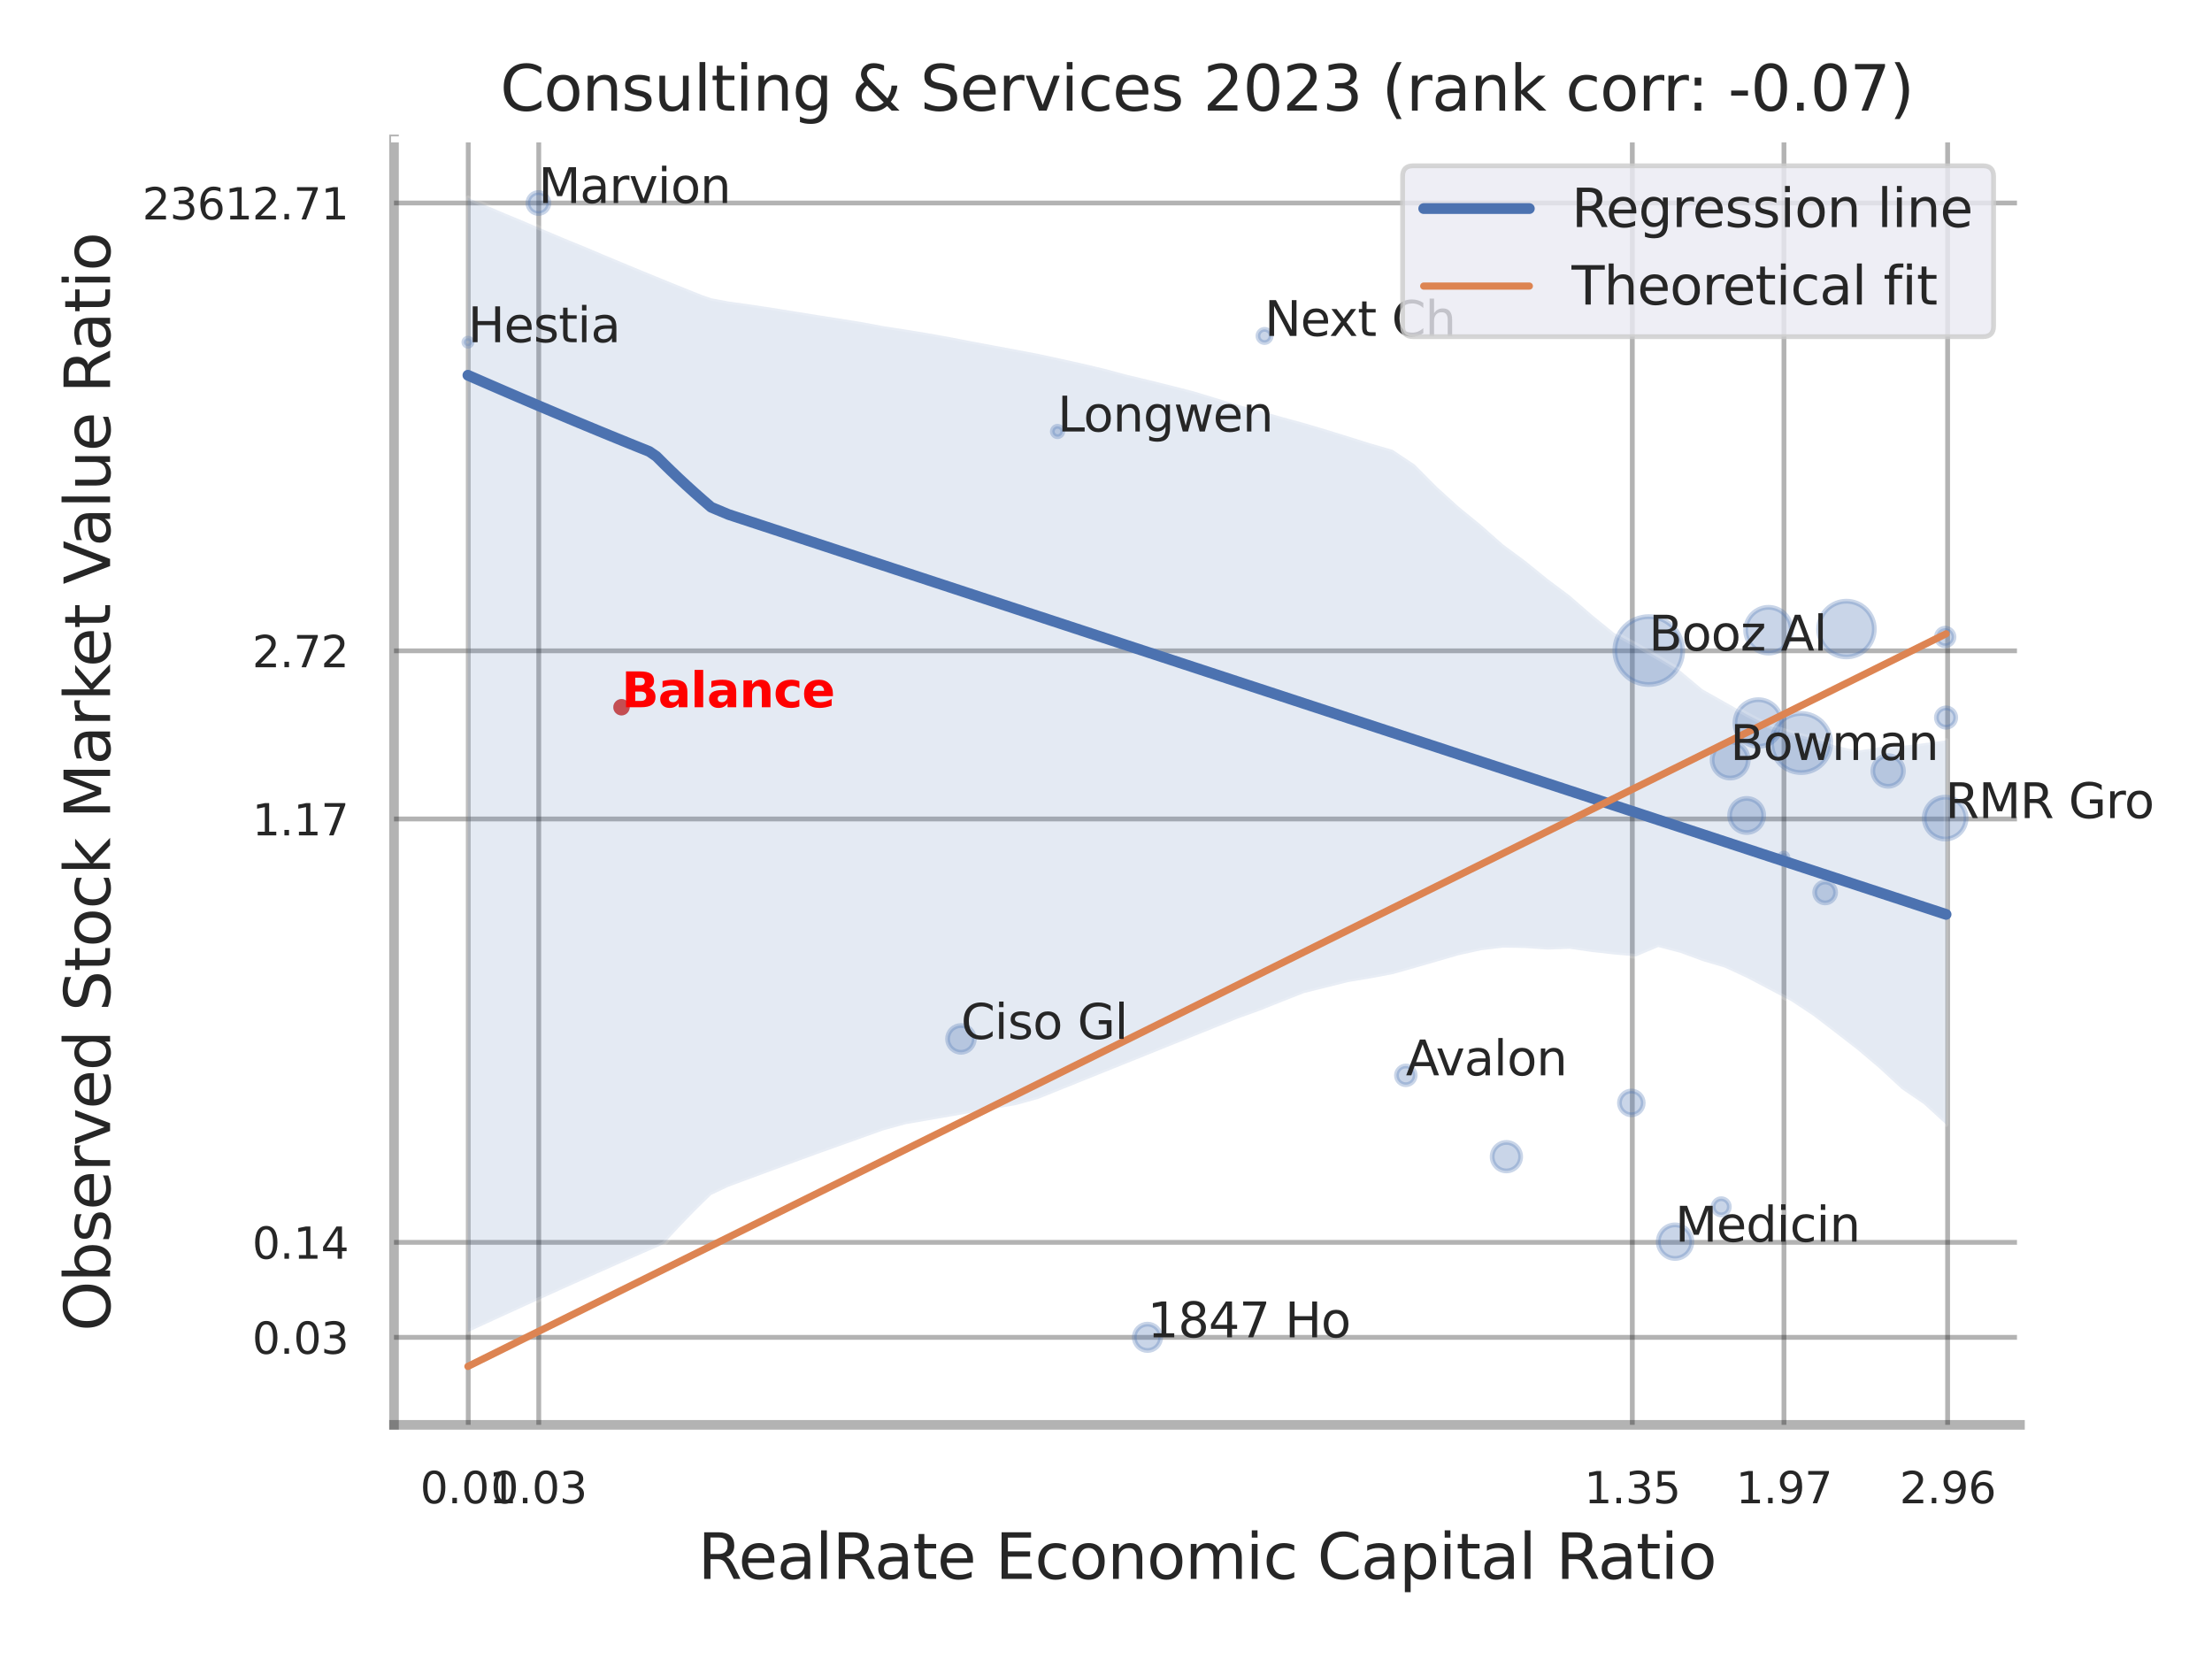 <?xml version="1.0" encoding="utf-8" standalone="no"?>
<!DOCTYPE svg PUBLIC "-//W3C//DTD SVG 1.1//EN"
  "http://www.w3.org/Graphics/SVG/1.1/DTD/svg11.dtd">
<svg xmlns:xlink="http://www.w3.org/1999/xlink" width="460.8pt" height="345.6pt" viewBox="0 0 460.8 345.6" xmlns="http://www.w3.org/2000/svg" version="1.1">
 <defs>
  <style type="text/css">*{stroke-linejoin: round; stroke-linecap: butt}</style>
 </defs>
 <g id="figure_1">
  <g id="patch_1">
   <path d="M 0 345.6 
L 460.8 345.6 
L 460.8 0 
L 0 0 
z
" style="fill: #ffffff"/>
  </g>
  <g id="axes_1">
   <g id="patch_2">
    <path d="M 82.08 296.82 
L 420.798 296.82 
L 420.798 29.04 
L 82.08 29.04 
z
" style="fill: #ffffff"/>
   </g>
   <g id="matplotlib.axis_1">
    <g id="xtick_1">
     <g id="line2d_1">
      <path d="M 97.545 296.82 
L 97.545 29.04 
" clip-path="url(#peb6c128bbe)" style="fill: none; stroke: #000000; stroke-opacity: 0.3; stroke-linecap: round"/>
     </g>
     <g id="text_1">
      <!-- 0.01 -->
      <g style="fill: #262626" transform="translate(87.525 313.159) scale(0.09 -0.09)">
       <defs>
        <path id="DejaVuSans-30" d="M 2034 4250 
Q 1547 4250 1301 3770 
Q 1056 3291 1056 2328 
Q 1056 1369 1301 889 
Q 1547 409 2034 409 
Q 2525 409 2770 889 
Q 3016 1369 3016 2328 
Q 3016 3291 2770 3770 
Q 2525 4250 2034 4250 
z
M 2034 4750 
Q 2819 4750 3233 4129 
Q 3647 3509 3647 2328 
Q 3647 1150 3233 529 
Q 2819 -91 2034 -91 
Q 1250 -91 836 529 
Q 422 1150 422 2328 
Q 422 3509 836 4129 
Q 1250 4750 2034 4750 
z
" transform="scale(0.016)"/>
        <path id="DejaVuSans-2e" d="M 684 794 
L 1344 794 
L 1344 0 
L 684 0 
L 684 794 
z
" transform="scale(0.016)"/>
        <path id="DejaVuSans-31" d="M 794 531 
L 1825 531 
L 1825 4091 
L 703 3866 
L 703 4441 
L 1819 4666 
L 2450 4666 
L 2450 531 
L 3481 531 
L 3481 0 
L 794 0 
L 794 531 
z
" transform="scale(0.016)"/>
       </defs>
       <use xlink:href="#DejaVuSans-30"/>
       <use xlink:href="#DejaVuSans-2e" x="63.623"/>
       <use xlink:href="#DejaVuSans-30" x="95.41"/>
       <use xlink:href="#DejaVuSans-31" x="159.033"/>
      </g>
     </g>
    </g>
    <g id="xtick_2">
     <g id="line2d_2">
      <path d="M 112.234 296.82 
L 112.234 29.04 
" clip-path="url(#peb6c128bbe)" style="fill: none; stroke: #000000; stroke-opacity: 0.3; stroke-linecap: round"/>
     </g>
     <g id="text_2">
      <!-- 0.03 -->
      <g style="fill: #262626" transform="translate(102.215 313.159) scale(0.09 -0.09)">
       <defs>
        <path id="DejaVuSans-33" d="M 2597 2516 
Q 3050 2419 3304 2112 
Q 3559 1806 3559 1356 
Q 3559 666 3084 287 
Q 2609 -91 1734 -91 
Q 1441 -91 1130 -33 
Q 819 25 488 141 
L 488 750 
Q 750 597 1062 519 
Q 1375 441 1716 441 
Q 2309 441 2620 675 
Q 2931 909 2931 1356 
Q 2931 1769 2642 2001 
Q 2353 2234 1838 2234 
L 1294 2234 
L 1294 2753 
L 1863 2753 
Q 2328 2753 2575 2939 
Q 2822 3125 2822 3475 
Q 2822 3834 2567 4026 
Q 2313 4219 1838 4219 
Q 1578 4219 1281 4162 
Q 984 4106 628 3988 
L 628 4550 
Q 988 4650 1302 4700 
Q 1616 4750 1894 4750 
Q 2613 4750 3031 4423 
Q 3450 4097 3450 3541 
Q 3450 3153 3228 2886 
Q 3006 2619 2597 2516 
z
" transform="scale(0.016)"/>
       </defs>
       <use xlink:href="#DejaVuSans-30"/>
       <use xlink:href="#DejaVuSans-2e" x="63.623"/>
       <use xlink:href="#DejaVuSans-30" x="95.41"/>
       <use xlink:href="#DejaVuSans-33" x="159.033"/>
      </g>
     </g>
    </g>
    <g id="xtick_3">
     <g id="line2d_3">
      <path d="M 340.038 296.82 
L 340.038 29.04 
" clip-path="url(#peb6c128bbe)" style="fill: none; stroke: #000000; stroke-opacity: 0.3; stroke-linecap: round"/>
     </g>
     <g id="text_3">
      <!-- 1.35 -->
      <g style="fill: #262626" transform="translate(330.018 313.159) scale(0.09 -0.09)">
       <defs>
        <path id="DejaVuSans-35" d="M 691 4666 
L 3169 4666 
L 3169 4134 
L 1269 4134 
L 1269 2991 
Q 1406 3038 1543 3061 
Q 1681 3084 1819 3084 
Q 2600 3084 3056 2656 
Q 3513 2228 3513 1497 
Q 3513 744 3044 326 
Q 2575 -91 1722 -91 
Q 1428 -91 1123 -41 
Q 819 9 494 109 
L 494 744 
Q 775 591 1075 516 
Q 1375 441 1709 441 
Q 2250 441 2565 725 
Q 2881 1009 2881 1497 
Q 2881 1984 2565 2268 
Q 2250 2553 1709 2553 
Q 1456 2553 1204 2497 
Q 953 2441 691 2322 
L 691 4666 
z
" transform="scale(0.016)"/>
       </defs>
       <use xlink:href="#DejaVuSans-31"/>
       <use xlink:href="#DejaVuSans-2e" x="63.623"/>
       <use xlink:href="#DejaVuSans-33" x="95.41"/>
       <use xlink:href="#DejaVuSans-35" x="159.033"/>
      </g>
     </g>
    </g>
    <g id="xtick_4">
     <g id="line2d_4">
      <path d="M 371.634 296.82 
L 371.634 29.04 
" clip-path="url(#peb6c128bbe)" style="fill: none; stroke: #000000; stroke-opacity: 0.3; stroke-linecap: round"/>
     </g>
     <g id="text_4">
      <!-- 1.97 -->
      <g style="fill: #262626" transform="translate(361.615 313.159) scale(0.09 -0.09)">
       <defs>
        <path id="DejaVuSans-39" d="M 703 97 
L 703 672 
Q 941 559 1184 500 
Q 1428 441 1663 441 
Q 2288 441 2617 861 
Q 2947 1281 2994 2138 
Q 2813 1869 2534 1725 
Q 2256 1581 1919 1581 
Q 1219 1581 811 2004 
Q 403 2428 403 3163 
Q 403 3881 828 4315 
Q 1253 4750 1959 4750 
Q 2769 4750 3195 4129 
Q 3622 3509 3622 2328 
Q 3622 1225 3098 567 
Q 2575 -91 1691 -91 
Q 1453 -91 1209 -44 
Q 966 3 703 97 
z
M 1959 2075 
Q 2384 2075 2632 2365 
Q 2881 2656 2881 3163 
Q 2881 3666 2632 3958 
Q 2384 4250 1959 4250 
Q 1534 4250 1286 3958 
Q 1038 3666 1038 3163 
Q 1038 2656 1286 2365 
Q 1534 2075 1959 2075 
z
" transform="scale(0.016)"/>
        <path id="DejaVuSans-37" d="M 525 4666 
L 3525 4666 
L 3525 4397 
L 1831 0 
L 1172 0 
L 2766 4134 
L 525 4134 
L 525 4666 
z
" transform="scale(0.016)"/>
       </defs>
       <use xlink:href="#DejaVuSans-31"/>
       <use xlink:href="#DejaVuSans-2e" x="63.623"/>
       <use xlink:href="#DejaVuSans-39" x="95.41"/>
       <use xlink:href="#DejaVuSans-37" x="159.033"/>
      </g>
     </g>
    </g>
    <g id="xtick_5">
     <g id="line2d_5">
      <path d="M 405.725 296.82 
L 405.725 29.04 
" clip-path="url(#peb6c128bbe)" style="fill: none; stroke: #000000; stroke-opacity: 0.3; stroke-linecap: round"/>
     </g>
     <g id="text_5">
      <!-- 2.96 -->
      <g style="fill: #262626" transform="translate(395.706 313.159) scale(0.09 -0.09)">
       <defs>
        <path id="DejaVuSans-32" d="M 1228 531 
L 3431 531 
L 3431 0 
L 469 0 
L 469 531 
Q 828 903 1448 1529 
Q 2069 2156 2228 2338 
Q 2531 2678 2651 2914 
Q 2772 3150 2772 3378 
Q 2772 3750 2511 3984 
Q 2250 4219 1831 4219 
Q 1534 4219 1204 4116 
Q 875 4013 500 3803 
L 500 4441 
Q 881 4594 1212 4672 
Q 1544 4750 1819 4750 
Q 2544 4750 2975 4387 
Q 3406 4025 3406 3419 
Q 3406 3131 3298 2873 
Q 3191 2616 2906 2266 
Q 2828 2175 2409 1742 
Q 1991 1309 1228 531 
z
" transform="scale(0.016)"/>
        <path id="DejaVuSans-36" d="M 2113 2584 
Q 1688 2584 1439 2293 
Q 1191 2003 1191 1497 
Q 1191 994 1439 701 
Q 1688 409 2113 409 
Q 2538 409 2786 701 
Q 3034 994 3034 1497 
Q 3034 2003 2786 2293 
Q 2538 2584 2113 2584 
z
M 3366 4563 
L 3366 3988 
Q 3128 4100 2886 4159 
Q 2644 4219 2406 4219 
Q 1781 4219 1451 3797 
Q 1122 3375 1075 2522 
Q 1259 2794 1537 2939 
Q 1816 3084 2150 3084 
Q 2853 3084 3261 2657 
Q 3669 2231 3669 1497 
Q 3669 778 3244 343 
Q 2819 -91 2113 -91 
Q 1303 -91 875 529 
Q 447 1150 447 2328 
Q 447 3434 972 4092 
Q 1497 4750 2381 4750 
Q 2619 4750 2861 4703 
Q 3103 4656 3366 4563 
z
" transform="scale(0.016)"/>
       </defs>
       <use xlink:href="#DejaVuSans-32"/>
       <use xlink:href="#DejaVuSans-2e" x="63.623"/>
       <use xlink:href="#DejaVuSans-39" x="95.41"/>
       <use xlink:href="#DejaVuSans-36" x="159.033"/>
      </g>
     </g>
    </g>
    <g id="xtick_6"/>
    <g id="xtick_7"/>
    <g id="text_6">
     <!-- RealRate Economic Capital Ratio -->
     <g style="fill: #262626" transform="translate(145.386 328.908) scale(0.13 -0.13)">
      <defs>
       <path id="DejaVuSans-52" d="M 2841 2188 
Q 3044 2119 3236 1894 
Q 3428 1669 3622 1275 
L 4263 0 
L 3584 0 
L 2988 1197 
Q 2756 1666 2539 1819 
Q 2322 1972 1947 1972 
L 1259 1972 
L 1259 0 
L 628 0 
L 628 4666 
L 2053 4666 
Q 2853 4666 3247 4331 
Q 3641 3997 3641 3322 
Q 3641 2881 3436 2590 
Q 3231 2300 2841 2188 
z
M 1259 4147 
L 1259 2491 
L 2053 2491 
Q 2509 2491 2742 2702 
Q 2975 2913 2975 3322 
Q 2975 3731 2742 3939 
Q 2509 4147 2053 4147 
L 1259 4147 
z
" transform="scale(0.016)"/>
       <path id="DejaVuSans-65" d="M 3597 1894 
L 3597 1613 
L 953 1613 
Q 991 1019 1311 708 
Q 1631 397 2203 397 
Q 2534 397 2845 478 
Q 3156 559 3463 722 
L 3463 178 
Q 3153 47 2828 -22 
Q 2503 -91 2169 -91 
Q 1331 -91 842 396 
Q 353 884 353 1716 
Q 353 2575 817 3079 
Q 1281 3584 2069 3584 
Q 2775 3584 3186 3129 
Q 3597 2675 3597 1894 
z
M 3022 2063 
Q 3016 2534 2758 2815 
Q 2500 3097 2075 3097 
Q 1594 3097 1305 2825 
Q 1016 2553 972 2059 
L 3022 2063 
z
" transform="scale(0.016)"/>
       <path id="DejaVuSans-61" d="M 2194 1759 
Q 1497 1759 1228 1600 
Q 959 1441 959 1056 
Q 959 750 1161 570 
Q 1363 391 1709 391 
Q 2188 391 2477 730 
Q 2766 1069 2766 1631 
L 2766 1759 
L 2194 1759 
z
M 3341 1997 
L 3341 0 
L 2766 0 
L 2766 531 
Q 2569 213 2275 61 
Q 1981 -91 1556 -91 
Q 1019 -91 701 211 
Q 384 513 384 1019 
Q 384 1609 779 1909 
Q 1175 2209 1959 2209 
L 2766 2209 
L 2766 2266 
Q 2766 2663 2505 2880 
Q 2244 3097 1772 3097 
Q 1472 3097 1187 3025 
Q 903 2953 641 2809 
L 641 3341 
Q 956 3463 1253 3523 
Q 1550 3584 1831 3584 
Q 2591 3584 2966 3190 
Q 3341 2797 3341 1997 
z
" transform="scale(0.016)"/>
       <path id="DejaVuSans-6c" d="M 603 4863 
L 1178 4863 
L 1178 0 
L 603 0 
L 603 4863 
z
" transform="scale(0.016)"/>
       <path id="DejaVuSans-74" d="M 1172 4494 
L 1172 3500 
L 2356 3500 
L 2356 3053 
L 1172 3053 
L 1172 1153 
Q 1172 725 1289 603 
Q 1406 481 1766 481 
L 2356 481 
L 2356 0 
L 1766 0 
Q 1100 0 847 248 
Q 594 497 594 1153 
L 594 3053 
L 172 3053 
L 172 3500 
L 594 3500 
L 594 4494 
L 1172 4494 
z
" transform="scale(0.016)"/>
       <path id="DejaVuSans-20" transform="scale(0.016)"/>
       <path id="DejaVuSans-45" d="M 628 4666 
L 3578 4666 
L 3578 4134 
L 1259 4134 
L 1259 2753 
L 3481 2753 
L 3481 2222 
L 1259 2222 
L 1259 531 
L 3634 531 
L 3634 0 
L 628 0 
L 628 4666 
z
" transform="scale(0.016)"/>
       <path id="DejaVuSans-63" d="M 3122 3366 
L 3122 2828 
Q 2878 2963 2633 3030 
Q 2388 3097 2138 3097 
Q 1578 3097 1268 2742 
Q 959 2388 959 1747 
Q 959 1106 1268 751 
Q 1578 397 2138 397 
Q 2388 397 2633 464 
Q 2878 531 3122 666 
L 3122 134 
Q 2881 22 2623 -34 
Q 2366 -91 2075 -91 
Q 1284 -91 818 406 
Q 353 903 353 1747 
Q 353 2603 823 3093 
Q 1294 3584 2113 3584 
Q 2378 3584 2631 3529 
Q 2884 3475 3122 3366 
z
" transform="scale(0.016)"/>
       <path id="DejaVuSans-6f" d="M 1959 3097 
Q 1497 3097 1228 2736 
Q 959 2375 959 1747 
Q 959 1119 1226 758 
Q 1494 397 1959 397 
Q 2419 397 2687 759 
Q 2956 1122 2956 1747 
Q 2956 2369 2687 2733 
Q 2419 3097 1959 3097 
z
M 1959 3584 
Q 2709 3584 3137 3096 
Q 3566 2609 3566 1747 
Q 3566 888 3137 398 
Q 2709 -91 1959 -91 
Q 1206 -91 779 398 
Q 353 888 353 1747 
Q 353 2609 779 3096 
Q 1206 3584 1959 3584 
z
" transform="scale(0.016)"/>
       <path id="DejaVuSans-6e" d="M 3513 2113 
L 3513 0 
L 2938 0 
L 2938 2094 
Q 2938 2591 2744 2837 
Q 2550 3084 2163 3084 
Q 1697 3084 1428 2787 
Q 1159 2491 1159 1978 
L 1159 0 
L 581 0 
L 581 3500 
L 1159 3500 
L 1159 2956 
Q 1366 3272 1645 3428 
Q 1925 3584 2291 3584 
Q 2894 3584 3203 3211 
Q 3513 2838 3513 2113 
z
" transform="scale(0.016)"/>
       <path id="DejaVuSans-6d" d="M 3328 2828 
Q 3544 3216 3844 3400 
Q 4144 3584 4550 3584 
Q 5097 3584 5394 3201 
Q 5691 2819 5691 2113 
L 5691 0 
L 5113 0 
L 5113 2094 
Q 5113 2597 4934 2840 
Q 4756 3084 4391 3084 
Q 3944 3084 3684 2787 
Q 3425 2491 3425 1978 
L 3425 0 
L 2847 0 
L 2847 2094 
Q 2847 2600 2669 2842 
Q 2491 3084 2119 3084 
Q 1678 3084 1418 2786 
Q 1159 2488 1159 1978 
L 1159 0 
L 581 0 
L 581 3500 
L 1159 3500 
L 1159 2956 
Q 1356 3278 1631 3431 
Q 1906 3584 2284 3584 
Q 2666 3584 2933 3390 
Q 3200 3197 3328 2828 
z
" transform="scale(0.016)"/>
       <path id="DejaVuSans-69" d="M 603 3500 
L 1178 3500 
L 1178 0 
L 603 0 
L 603 3500 
z
M 603 4863 
L 1178 4863 
L 1178 4134 
L 603 4134 
L 603 4863 
z
" transform="scale(0.016)"/>
       <path id="DejaVuSans-43" d="M 4122 4306 
L 4122 3641 
Q 3803 3938 3442 4084 
Q 3081 4231 2675 4231 
Q 1875 4231 1450 3742 
Q 1025 3253 1025 2328 
Q 1025 1406 1450 917 
Q 1875 428 2675 428 
Q 3081 428 3442 575 
Q 3803 722 4122 1019 
L 4122 359 
Q 3791 134 3420 21 
Q 3050 -91 2638 -91 
Q 1578 -91 968 557 
Q 359 1206 359 2328 
Q 359 3453 968 4101 
Q 1578 4750 2638 4750 
Q 3056 4750 3426 4639 
Q 3797 4528 4122 4306 
z
" transform="scale(0.016)"/>
       <path id="DejaVuSans-70" d="M 1159 525 
L 1159 -1331 
L 581 -1331 
L 581 3500 
L 1159 3500 
L 1159 2969 
Q 1341 3281 1617 3432 
Q 1894 3584 2278 3584 
Q 2916 3584 3314 3078 
Q 3713 2572 3713 1747 
Q 3713 922 3314 415 
Q 2916 -91 2278 -91 
Q 1894 -91 1617 61 
Q 1341 213 1159 525 
z
M 3116 1747 
Q 3116 2381 2855 2742 
Q 2594 3103 2138 3103 
Q 1681 3103 1420 2742 
Q 1159 2381 1159 1747 
Q 1159 1113 1420 752 
Q 1681 391 2138 391 
Q 2594 391 2855 752 
Q 3116 1113 3116 1747 
z
" transform="scale(0.016)"/>
      </defs>
      <use xlink:href="#DejaVuSans-52"/>
      <use xlink:href="#DejaVuSans-65" x="64.982"/>
      <use xlink:href="#DejaVuSans-61" x="126.506"/>
      <use xlink:href="#DejaVuSans-6c" x="187.785"/>
      <use xlink:href="#DejaVuSans-52" x="215.568"/>
      <use xlink:href="#DejaVuSans-61" x="282.801"/>
      <use xlink:href="#DejaVuSans-74" x="344.08"/>
      <use xlink:href="#DejaVuSans-65" x="383.289"/>
      <use xlink:href="#DejaVuSans-20" x="444.812"/>
      <use xlink:href="#DejaVuSans-45" x="476.6"/>
      <use xlink:href="#DejaVuSans-63" x="539.783"/>
      <use xlink:href="#DejaVuSans-6f" x="594.764"/>
      <use xlink:href="#DejaVuSans-6e" x="655.945"/>
      <use xlink:href="#DejaVuSans-6f" x="719.324"/>
      <use xlink:href="#DejaVuSans-6d" x="780.506"/>
      <use xlink:href="#DejaVuSans-69" x="877.918"/>
      <use xlink:href="#DejaVuSans-63" x="905.701"/>
      <use xlink:href="#DejaVuSans-20" x="960.682"/>
      <use xlink:href="#DejaVuSans-43" x="992.469"/>
      <use xlink:href="#DejaVuSans-61" x="1062.293"/>
      <use xlink:href="#DejaVuSans-70" x="1123.572"/>
      <use xlink:href="#DejaVuSans-69" x="1187.049"/>
      <use xlink:href="#DejaVuSans-74" x="1214.832"/>
      <use xlink:href="#DejaVuSans-61" x="1254.041"/>
      <use xlink:href="#DejaVuSans-6c" x="1315.32"/>
      <use xlink:href="#DejaVuSans-20" x="1343.104"/>
      <use xlink:href="#DejaVuSans-52" x="1374.891"/>
      <use xlink:href="#DejaVuSans-61" x="1442.123"/>
      <use xlink:href="#DejaVuSans-74" x="1503.402"/>
      <use xlink:href="#DejaVuSans-69" x="1542.611"/>
      <use xlink:href="#DejaVuSans-6f" x="1570.395"/>
     </g>
    </g>
   </g>
   <g id="matplotlib.axis_2">
    <g id="ytick_1">
     <g id="line2d_6">
      <path d="M 82.08 278.594 
L 420.798 278.594 
" clip-path="url(#peb6c128bbe)" style="fill: none; stroke: #000000; stroke-opacity: 0.3; stroke-linecap: round"/>
     </g>
     <g id="text_7">
      <!-- 0.03 -->
      <g style="fill: #262626" transform="translate(52.541 282.013) scale(0.09 -0.09)">
       <use xlink:href="#DejaVuSans-30"/>
       <use xlink:href="#DejaVuSans-2e" x="63.623"/>
       <use xlink:href="#DejaVuSans-30" x="95.41"/>
       <use xlink:href="#DejaVuSans-33" x="159.033"/>
      </g>
     </g>
    </g>
    <g id="ytick_2">
     <g id="line2d_7">
      <path d="M 82.08 258.801 
L 420.798 258.801 
" clip-path="url(#peb6c128bbe)" style="fill: none; stroke: #000000; stroke-opacity: 0.3; stroke-linecap: round"/>
     </g>
     <g id="text_8">
      <!-- 0.14 -->
      <g style="fill: #262626" transform="translate(52.541 262.22) scale(0.09 -0.09)">
       <defs>
        <path id="DejaVuSans-34" d="M 2419 4116 
L 825 1625 
L 2419 1625 
L 2419 4116 
z
M 2253 4666 
L 3047 4666 
L 3047 1625 
L 3713 1625 
L 3713 1100 
L 3047 1100 
L 3047 0 
L 2419 0 
L 2419 1100 
L 313 1100 
L 313 1709 
L 2253 4666 
z
" transform="scale(0.016)"/>
       </defs>
       <use xlink:href="#DejaVuSans-30"/>
       <use xlink:href="#DejaVuSans-2e" x="63.623"/>
       <use xlink:href="#DejaVuSans-31" x="95.41"/>
       <use xlink:href="#DejaVuSans-34" x="159.033"/>
      </g>
     </g>
    </g>
    <g id="ytick_3">
     <g id="line2d_8">
      <path d="M 82.08 170.607 
L 420.798 170.607 
" clip-path="url(#peb6c128bbe)" style="fill: none; stroke: #000000; stroke-opacity: 0.3; stroke-linecap: round"/>
     </g>
     <g id="text_9">
      <!-- 1.17 -->
      <g style="fill: #262626" transform="translate(52.541 174.026) scale(0.09 -0.09)">
       <use xlink:href="#DejaVuSans-31"/>
       <use xlink:href="#DejaVuSans-2e" x="63.623"/>
       <use xlink:href="#DejaVuSans-31" x="95.41"/>
       <use xlink:href="#DejaVuSans-37" x="159.033"/>
      </g>
     </g>
    </g>
    <g id="ytick_4">
     <g id="line2d_9">
      <path d="M 82.08 135.576 
L 420.798 135.576 
" clip-path="url(#peb6c128bbe)" style="fill: none; stroke: #000000; stroke-opacity: 0.3; stroke-linecap: round"/>
     </g>
     <g id="text_10">
      <!-- 2.72 -->
      <g style="fill: #262626" transform="translate(52.541 138.996) scale(0.09 -0.09)">
       <use xlink:href="#DejaVuSans-32"/>
       <use xlink:href="#DejaVuSans-2e" x="63.623"/>
       <use xlink:href="#DejaVuSans-37" x="95.41"/>
       <use xlink:href="#DejaVuSans-32" x="159.033"/>
      </g>
     </g>
    </g>
    <g id="ytick_5">
     <g id="line2d_10">
      <path d="M 82.08 42.289 
L 420.798 42.289 
" clip-path="url(#peb6c128bbe)" style="fill: none; stroke: #000000; stroke-opacity: 0.3; stroke-linecap: round"/>
     </g>
     <g id="text_11">
      <!-- 23612.71 -->
      <g style="fill: #262626" transform="translate(29.636 45.708) scale(0.09 -0.09)">
       <use xlink:href="#DejaVuSans-32"/>
       <use xlink:href="#DejaVuSans-33" x="63.623"/>
       <use xlink:href="#DejaVuSans-36" x="127.246"/>
       <use xlink:href="#DejaVuSans-31" x="190.869"/>
       <use xlink:href="#DejaVuSans-32" x="254.492"/>
       <use xlink:href="#DejaVuSans-2e" x="318.115"/>
       <use xlink:href="#DejaVuSans-37" x="349.902"/>
       <use xlink:href="#DejaVuSans-31" x="413.525"/>
      </g>
     </g>
    </g>
    <g id="ytick_6"/>
    <g id="ytick_7"/>
    <g id="ytick_8"/>
    <g id="text_12">
     <!-- Observed Stock Market Value Ratio -->
     <g style="fill: #262626" transform="translate(22.932 277.332) rotate(-90) scale(0.13 -0.13)">
      <defs>
       <path id="DejaVuSans-4f" d="M 2522 4238 
Q 1834 4238 1429 3725 
Q 1025 3213 1025 2328 
Q 1025 1447 1429 934 
Q 1834 422 2522 422 
Q 3209 422 3611 934 
Q 4013 1447 4013 2328 
Q 4013 3213 3611 3725 
Q 3209 4238 2522 4238 
z
M 2522 4750 
Q 3503 4750 4090 4092 
Q 4678 3434 4678 2328 
Q 4678 1225 4090 567 
Q 3503 -91 2522 -91 
Q 1538 -91 948 565 
Q 359 1222 359 2328 
Q 359 3434 948 4092 
Q 1538 4750 2522 4750 
z
" transform="scale(0.016)"/>
       <path id="DejaVuSans-62" d="M 3116 1747 
Q 3116 2381 2855 2742 
Q 2594 3103 2138 3103 
Q 1681 3103 1420 2742 
Q 1159 2381 1159 1747 
Q 1159 1113 1420 752 
Q 1681 391 2138 391 
Q 2594 391 2855 752 
Q 3116 1113 3116 1747 
z
M 1159 2969 
Q 1341 3281 1617 3432 
Q 1894 3584 2278 3584 
Q 2916 3584 3314 3078 
Q 3713 2572 3713 1747 
Q 3713 922 3314 415 
Q 2916 -91 2278 -91 
Q 1894 -91 1617 61 
Q 1341 213 1159 525 
L 1159 0 
L 581 0 
L 581 4863 
L 1159 4863 
L 1159 2969 
z
" transform="scale(0.016)"/>
       <path id="DejaVuSans-73" d="M 2834 3397 
L 2834 2853 
Q 2591 2978 2328 3040 
Q 2066 3103 1784 3103 
Q 1356 3103 1142 2972 
Q 928 2841 928 2578 
Q 928 2378 1081 2264 
Q 1234 2150 1697 2047 
L 1894 2003 
Q 2506 1872 2764 1633 
Q 3022 1394 3022 966 
Q 3022 478 2636 193 
Q 2250 -91 1575 -91 
Q 1294 -91 989 -36 
Q 684 19 347 128 
L 347 722 
Q 666 556 975 473 
Q 1284 391 1588 391 
Q 1994 391 2212 530 
Q 2431 669 2431 922 
Q 2431 1156 2273 1281 
Q 2116 1406 1581 1522 
L 1381 1569 
Q 847 1681 609 1914 
Q 372 2147 372 2553 
Q 372 3047 722 3315 
Q 1072 3584 1716 3584 
Q 2034 3584 2315 3537 
Q 2597 3491 2834 3397 
z
" transform="scale(0.016)"/>
       <path id="DejaVuSans-72" d="M 2631 2963 
Q 2534 3019 2420 3045 
Q 2306 3072 2169 3072 
Q 1681 3072 1420 2755 
Q 1159 2438 1159 1844 
L 1159 0 
L 581 0 
L 581 3500 
L 1159 3500 
L 1159 2956 
Q 1341 3275 1631 3429 
Q 1922 3584 2338 3584 
Q 2397 3584 2469 3576 
Q 2541 3569 2628 3553 
L 2631 2963 
z
" transform="scale(0.016)"/>
       <path id="DejaVuSans-76" d="M 191 3500 
L 800 3500 
L 1894 563 
L 2988 3500 
L 3597 3500 
L 2284 0 
L 1503 0 
L 191 3500 
z
" transform="scale(0.016)"/>
       <path id="DejaVuSans-64" d="M 2906 2969 
L 2906 4863 
L 3481 4863 
L 3481 0 
L 2906 0 
L 2906 525 
Q 2725 213 2448 61 
Q 2172 -91 1784 -91 
Q 1150 -91 751 415 
Q 353 922 353 1747 
Q 353 2572 751 3078 
Q 1150 3584 1784 3584 
Q 2172 3584 2448 3432 
Q 2725 3281 2906 2969 
z
M 947 1747 
Q 947 1113 1208 752 
Q 1469 391 1925 391 
Q 2381 391 2643 752 
Q 2906 1113 2906 1747 
Q 2906 2381 2643 2742 
Q 2381 3103 1925 3103 
Q 1469 3103 1208 2742 
Q 947 2381 947 1747 
z
" transform="scale(0.016)"/>
       <path id="DejaVuSans-53" d="M 3425 4513 
L 3425 3897 
Q 3066 4069 2747 4153 
Q 2428 4238 2131 4238 
Q 1616 4238 1336 4038 
Q 1056 3838 1056 3469 
Q 1056 3159 1242 3001 
Q 1428 2844 1947 2747 
L 2328 2669 
Q 3034 2534 3370 2195 
Q 3706 1856 3706 1288 
Q 3706 609 3251 259 
Q 2797 -91 1919 -91 
Q 1588 -91 1214 -16 
Q 841 59 441 206 
L 441 856 
Q 825 641 1194 531 
Q 1563 422 1919 422 
Q 2459 422 2753 634 
Q 3047 847 3047 1241 
Q 3047 1584 2836 1778 
Q 2625 1972 2144 2069 
L 1759 2144 
Q 1053 2284 737 2584 
Q 422 2884 422 3419 
Q 422 4038 858 4394 
Q 1294 4750 2059 4750 
Q 2388 4750 2728 4690 
Q 3069 4631 3425 4513 
z
" transform="scale(0.016)"/>
       <path id="DejaVuSans-6b" d="M 581 4863 
L 1159 4863 
L 1159 1991 
L 2875 3500 
L 3609 3500 
L 1753 1863 
L 3688 0 
L 2938 0 
L 1159 1709 
L 1159 0 
L 581 0 
L 581 4863 
z
" transform="scale(0.016)"/>
       <path id="DejaVuSans-4d" d="M 628 4666 
L 1569 4666 
L 2759 1491 
L 3956 4666 
L 4897 4666 
L 4897 0 
L 4281 0 
L 4281 4097 
L 3078 897 
L 2444 897 
L 1241 4097 
L 1241 0 
L 628 0 
L 628 4666 
z
" transform="scale(0.016)"/>
       <path id="DejaVuSans-56" d="M 1831 0 
L 50 4666 
L 709 4666 
L 2188 738 
L 3669 4666 
L 4325 4666 
L 2547 0 
L 1831 0 
z
" transform="scale(0.016)"/>
       <path id="DejaVuSans-75" d="M 544 1381 
L 544 3500 
L 1119 3500 
L 1119 1403 
Q 1119 906 1312 657 
Q 1506 409 1894 409 
Q 2359 409 2629 706 
Q 2900 1003 2900 1516 
L 2900 3500 
L 3475 3500 
L 3475 0 
L 2900 0 
L 2900 538 
Q 2691 219 2414 64 
Q 2138 -91 1772 -91 
Q 1169 -91 856 284 
Q 544 659 544 1381 
z
M 1991 3584 
L 1991 3584 
z
" transform="scale(0.016)"/>
      </defs>
      <use xlink:href="#DejaVuSans-4f"/>
      <use xlink:href="#DejaVuSans-62" x="78.711"/>
      <use xlink:href="#DejaVuSans-73" x="142.188"/>
      <use xlink:href="#DejaVuSans-65" x="194.287"/>
      <use xlink:href="#DejaVuSans-72" x="255.811"/>
      <use xlink:href="#DejaVuSans-76" x="296.924"/>
      <use xlink:href="#DejaVuSans-65" x="356.104"/>
      <use xlink:href="#DejaVuSans-64" x="417.627"/>
      <use xlink:href="#DejaVuSans-20" x="481.104"/>
      <use xlink:href="#DejaVuSans-53" x="512.891"/>
      <use xlink:href="#DejaVuSans-74" x="576.367"/>
      <use xlink:href="#DejaVuSans-6f" x="615.576"/>
      <use xlink:href="#DejaVuSans-63" x="676.758"/>
      <use xlink:href="#DejaVuSans-6b" x="731.738"/>
      <use xlink:href="#DejaVuSans-20" x="789.648"/>
      <use xlink:href="#DejaVuSans-4d" x="821.436"/>
      <use xlink:href="#DejaVuSans-61" x="907.715"/>
      <use xlink:href="#DejaVuSans-72" x="968.994"/>
      <use xlink:href="#DejaVuSans-6b" x="1010.107"/>
      <use xlink:href="#DejaVuSans-65" x="1064.393"/>
      <use xlink:href="#DejaVuSans-74" x="1125.916"/>
      <use xlink:href="#DejaVuSans-20" x="1165.125"/>
      <use xlink:href="#DejaVuSans-56" x="1196.912"/>
      <use xlink:href="#DejaVuSans-61" x="1257.57"/>
      <use xlink:href="#DejaVuSans-6c" x="1318.85"/>
      <use xlink:href="#DejaVuSans-75" x="1346.633"/>
      <use xlink:href="#DejaVuSans-65" x="1410.012"/>
      <use xlink:href="#DejaVuSans-20" x="1471.535"/>
      <use xlink:href="#DejaVuSans-52" x="1503.322"/>
      <use xlink:href="#DejaVuSans-61" x="1570.555"/>
      <use xlink:href="#DejaVuSans-74" x="1631.834"/>
      <use xlink:href="#DejaVuSans-69" x="1671.043"/>
      <use xlink:href="#DejaVuSans-6f" x="1698.826"/>
     </g>
    </g>
   </g>
   <g id="PathCollection_1">
    <path d="M 220.305 90.974 
C 220.593 90.974 220.869 90.859 221.073 90.655 
C 221.277 90.452 221.391 90.175 221.391 89.887 
C 221.391 89.599 221.277 89.323 221.073 89.119 
C 220.869 88.915 220.593 88.801 220.305 88.801 
C 220.016 88.801 219.74 88.915 219.536 89.119 
C 219.333 89.323 219.218 89.599 219.218 89.887 
C 219.218 90.175 219.333 90.452 219.536 90.655 
C 219.74 90.859 220.016 90.974 220.305 90.974 
z
" clip-path="url(#peb6c128bbe)" style="fill: #4c72b0; fill-opacity: 0.3; stroke: #4c72b0; stroke-opacity: 0.3"/>
    <path d="M 384.653 136.848 
C 386.192 136.848 387.669 136.237 388.757 135.148 
C 389.846 134.06 390.457 132.583 390.457 131.044 
C 390.457 129.505 389.846 128.028 388.757 126.94 
C 387.669 125.851 386.192 125.24 384.653 125.24 
C 383.114 125.24 381.637 125.851 380.549 126.94 
C 379.46 128.028 378.849 129.505 378.849 131.044 
C 378.849 132.583 379.46 134.06 380.549 135.148 
C 381.637 136.237 383.114 136.848 384.653 136.848 
z
" clip-path="url(#peb6c128bbe)" style="fill: #4c72b0; fill-opacity: 0.3; stroke: #4c72b0; stroke-opacity: 0.3"/>
    <path d="M 380.212 188.094 
C 380.79 188.094 381.345 187.864 381.754 187.455 
C 382.163 187.046 382.393 186.491 382.393 185.913 
C 382.393 185.334 382.163 184.78 381.754 184.371 
C 381.345 183.961 380.79 183.732 380.212 183.732 
C 379.633 183.732 379.079 183.961 378.67 184.371 
C 378.261 184.78 378.031 185.334 378.031 185.913 
C 378.031 186.491 378.261 187.046 378.67 187.455 
C 379.079 187.864 379.633 188.094 380.212 188.094 
z
" clip-path="url(#peb6c128bbe)" style="fill: #4c72b0; fill-opacity: 0.3; stroke: #4c72b0; stroke-opacity: 0.3"/>
    <path d="M 368.417 136.053 
C 369.682 136.053 370.895 135.55 371.79 134.656 
C 372.684 133.761 373.187 132.548 373.187 131.283 
C 373.187 130.018 372.684 128.805 371.79 127.91 
C 370.895 127.016 369.682 126.513 368.417 126.513 
C 367.152 126.513 365.939 127.016 365.044 127.91 
C 364.15 128.805 363.647 130.018 363.647 131.283 
C 363.647 132.548 364.15 133.761 365.044 134.656 
C 365.939 135.55 367.152 136.053 368.417 136.053 
z
" clip-path="url(#peb6c128bbe)" style="fill: #4c72b0; fill-opacity: 0.3; stroke: #4c72b0; stroke-opacity: 0.3"/>
    <path d="M 405.22 134.526 
C 405.705 134.526 406.17 134.334 406.513 133.991 
C 406.856 133.648 407.049 133.182 407.049 132.697 
C 407.049 132.212 406.856 131.747 406.513 131.404 
C 406.17 131.061 405.705 130.868 405.22 130.868 
C 404.735 130.868 404.269 131.061 403.926 131.404 
C 403.583 131.747 403.391 132.212 403.391 132.697 
C 403.391 133.182 403.583 133.648 403.926 133.991 
C 404.269 134.334 404.735 134.526 405.22 134.526 
z
" clip-path="url(#peb6c128bbe)" style="fill: #4c72b0; fill-opacity: 0.3; stroke: #4c72b0; stroke-opacity: 0.3"/>
    <path d="M 371.603 179.399 
C 371.827 179.399 372.042 179.31 372.201 179.151 
C 372.359 178.992 372.449 178.777 372.449 178.553 
C 372.449 178.328 372.359 178.113 372.201 177.955 
C 372.042 177.796 371.827 177.707 371.603 177.707 
C 371.378 177.707 371.163 177.796 371.005 177.955 
C 370.846 178.113 370.757 178.328 370.757 178.553 
C 370.757 178.777 370.846 178.992 371.005 179.151 
C 371.163 179.31 371.378 179.399 371.603 179.399 
z
" clip-path="url(#peb6c128bbe)" style="fill: #4c72b0; fill-opacity: 0.3; stroke: #4c72b0; stroke-opacity: 0.3"/>
    <path d="M 366.289 155.485 
C 367.579 155.485 368.817 154.972 369.729 154.06 
C 370.641 153.148 371.154 151.911 371.154 150.62 
C 371.154 149.33 370.641 148.093 369.729 147.181 
C 368.817 146.269 367.579 145.756 366.289 145.756 
C 364.999 145.756 363.762 146.269 362.85 147.181 
C 361.938 148.093 361.425 149.33 361.425 150.62 
C 361.425 151.911 361.938 153.148 362.85 154.06 
C 363.762 154.972 364.999 155.485 366.289 155.485 
z
" clip-path="url(#peb6c128bbe)" style="fill: #4c72b0; fill-opacity: 0.3; stroke: #4c72b0; stroke-opacity: 0.3"/>
    <path d="M 405.402 151.499 
C 405.936 151.499 406.449 151.287 406.827 150.909 
C 407.204 150.531 407.417 150.019 407.417 149.484 
C 407.417 148.95 407.204 148.437 406.827 148.06 
C 406.449 147.682 405.936 147.47 405.402 147.47 
C 404.868 147.47 404.355 147.682 403.977 148.06 
C 403.599 148.437 403.387 148.95 403.387 149.484 
C 403.387 150.019 403.599 150.531 403.977 150.909 
C 404.355 151.287 404.868 151.499 405.402 151.499 
z
" clip-path="url(#peb6c128bbe)" style="fill: #4c72b0; fill-opacity: 0.3; stroke: #4c72b0; stroke-opacity: 0.3"/>
    <path d="M 339.837 232.234 
C 340.495 232.234 341.125 231.972 341.59 231.507 
C 342.055 231.043 342.317 230.412 342.317 229.754 
C 342.317 229.097 342.055 228.466 341.59 228.001 
C 341.125 227.536 340.495 227.275 339.837 227.275 
C 339.18 227.275 338.549 227.536 338.084 228.001 
C 337.619 228.466 337.358 229.097 337.358 229.754 
C 337.358 230.412 337.619 231.043 338.084 231.507 
C 338.549 231.972 339.18 232.234 339.837 232.234 
z
" clip-path="url(#peb6c128bbe)" style="fill: #4c72b0; fill-opacity: 0.3; stroke: #4c72b0; stroke-opacity: 0.3"/>
    <path d="M 363.861 173.424 
C 364.802 173.424 365.704 173.05 366.37 172.385 
C 367.035 171.719 367.409 170.817 367.409 169.876 
C 367.409 168.936 367.035 168.033 366.37 167.368 
C 365.704 166.703 364.802 166.329 363.861 166.329 
C 362.921 166.329 362.018 166.703 361.353 167.368 
C 360.688 168.033 360.314 168.936 360.314 169.876 
C 360.314 170.817 360.688 171.719 361.353 172.385 
C 362.018 173.05 362.921 173.424 363.861 173.424 
z
" clip-path="url(#peb6c128bbe)" style="fill: #4c72b0; fill-opacity: 0.3; stroke: #4c72b0; stroke-opacity: 0.3"/>
    <path d="M 375.219 160.944 
C 376.853 160.944 378.42 160.295 379.576 159.139 
C 380.731 157.984 381.381 156.416 381.381 154.782 
C 381.381 153.148 380.731 151.581 379.576 150.425 
C 378.42 149.269 376.853 148.62 375.219 148.62 
C 373.585 148.62 372.017 149.269 370.862 150.425 
C 369.706 151.581 369.057 153.148 369.057 154.782 
C 369.057 156.416 369.706 157.984 370.862 159.139 
C 372.017 160.295 373.585 160.944 375.219 160.944 
z
" clip-path="url(#peb6c128bbe)" style="fill: #4c72b0; fill-opacity: 0.3; stroke: #4c72b0; stroke-opacity: 0.3"/>
    <path d="M 313.811 243.923 
C 314.597 243.923 315.352 243.611 315.908 243.055 
C 316.464 242.499 316.776 241.744 316.776 240.958 
C 316.776 240.171 316.464 239.417 315.908 238.861 
C 315.352 238.305 314.597 237.992 313.811 237.992 
C 313.024 237.992 312.27 238.305 311.714 238.861 
C 311.158 239.417 310.845 240.171 310.845 240.958 
C 310.845 241.744 311.158 242.499 311.714 243.055 
C 312.27 243.611 313.024 243.923 313.811 243.923 
z
" clip-path="url(#peb6c128bbe)" style="fill: #4c72b0; fill-opacity: 0.3; stroke: #4c72b0; stroke-opacity: 0.3"/>
    <path d="M 393.333 163.799 
C 394.179 163.799 394.99 163.463 395.588 162.865 
C 396.186 162.267 396.522 161.455 396.522 160.609 
C 396.522 159.764 396.186 158.952 395.588 158.354 
C 394.99 157.756 394.179 157.42 393.333 157.42 
C 392.487 157.42 391.676 157.756 391.078 158.354 
C 390.48 158.952 390.144 159.764 390.144 160.609 
C 390.144 161.455 390.48 162.267 391.078 162.865 
C 391.676 163.463 392.487 163.799 393.333 163.799 
z
" clip-path="url(#peb6c128bbe)" style="fill: #4c72b0; fill-opacity: 0.3; stroke: #4c72b0; stroke-opacity: 0.3"/>
    <path d="M 112.158 44.472 
C 112.737 44.472 113.291 44.242 113.7 43.833 
C 114.11 43.424 114.339 42.869 114.339 42.29 
C 114.339 41.712 114.11 41.157 113.7 40.748 
C 113.291 40.339 112.737 40.109 112.158 40.109 
C 111.58 40.109 111.025 40.339 110.616 40.748 
C 110.207 41.157 109.977 41.712 109.977 42.29 
C 109.977 42.869 110.207 43.424 110.616 43.833 
C 111.025 44.242 111.58 44.472 112.158 44.472 
z
" clip-path="url(#peb6c128bbe)" style="fill: #4c72b0; fill-opacity: 0.3; stroke: #4c72b0; stroke-opacity: 0.3"/>
    <path d="M 343.464 142.598 
C 345.339 142.598 347.138 141.853 348.464 140.527 
C 349.79 139.201 350.535 137.402 350.535 135.527 
C 350.535 133.651 349.79 131.853 348.464 130.527 
C 347.138 129.201 345.339 128.455 343.464 128.455 
C 341.589 128.455 339.79 129.201 338.464 130.527 
C 337.138 131.853 336.393 133.651 336.393 135.527 
C 336.393 137.402 337.138 139.201 338.464 140.527 
C 339.79 141.853 341.589 142.598 343.464 142.598 
z
" clip-path="url(#peb6c128bbe)" style="fill: #4c72b0; fill-opacity: 0.3; stroke: #4c72b0; stroke-opacity: 0.3"/>
    <path d="M 358.565 253.088 
C 359.013 253.088 359.443 252.91 359.76 252.594 
C 360.076 252.277 360.254 251.847 360.254 251.399 
C 360.254 250.951 360.076 250.521 359.76 250.204 
C 359.443 249.887 359.013 249.709 358.565 249.709 
C 358.117 249.709 357.687 249.887 357.37 250.204 
C 357.053 250.521 356.875 250.951 356.875 251.399 
C 356.875 251.847 357.053 252.277 357.37 252.594 
C 357.687 252.91 358.117 253.088 358.565 253.088 
z
" clip-path="url(#peb6c128bbe)" style="fill: #4c72b0; fill-opacity: 0.3; stroke: #4c72b0; stroke-opacity: 0.3"/>
    <path d="M 239.046 281.339 
C 239.775 281.339 240.474 281.049 240.989 280.533 
C 241.505 280.018 241.794 279.319 241.794 278.59 
C 241.794 277.861 241.505 277.162 240.989 276.646 
C 240.474 276.131 239.775 275.841 239.046 275.841 
C 238.317 275.841 237.617 276.131 237.102 276.646 
C 236.586 277.162 236.297 277.861 236.297 278.59 
C 236.297 279.319 236.586 280.018 237.102 280.533 
C 237.617 281.049 238.317 281.339 239.046 281.339 
z
" clip-path="url(#peb6c128bbe)" style="fill: #4c72b0; fill-opacity: 0.3; stroke: #4c72b0; stroke-opacity: 0.3"/>
    <path d="M 348.943 262.16 
C 349.871 262.16 350.761 261.792 351.417 261.136 
C 352.073 260.479 352.442 259.589 352.442 258.661 
C 352.442 257.733 352.073 256.843 351.417 256.187 
C 350.761 255.531 349.871 255.162 348.943 255.162 
C 348.015 255.162 347.125 255.531 346.469 256.187 
C 345.812 256.843 345.444 257.733 345.444 258.661 
C 345.444 259.589 345.812 260.479 346.469 261.136 
C 347.125 261.792 348.015 262.16 348.943 262.16 
z
" clip-path="url(#peb6c128bbe)" style="fill: #4c72b0; fill-opacity: 0.3; stroke: #4c72b0; stroke-opacity: 0.3"/>
    <path d="M 292.86 225.964 
C 293.377 225.964 293.873 225.759 294.239 225.393 
C 294.604 225.027 294.81 224.531 294.81 224.014 
C 294.81 223.497 294.604 223.001 294.239 222.635 
C 293.873 222.269 293.377 222.064 292.86 222.064 
C 292.342 222.064 291.846 222.269 291.481 222.635 
C 291.115 223.001 290.909 223.497 290.909 224.014 
C 290.909 224.531 291.115 225.027 291.481 225.393 
C 291.846 225.759 292.342 225.964 292.86 225.964 
z
" clip-path="url(#peb6c128bbe)" style="fill: #4c72b0; fill-opacity: 0.3; stroke: #4c72b0; stroke-opacity: 0.3"/>
    <path d="M 129.468 148.535 
C 129.787 148.535 130.094 148.408 130.32 148.182 
C 130.546 147.957 130.673 147.65 130.673 147.331 
C 130.673 147.011 130.546 146.705 130.32 146.479 
C 130.094 146.253 129.787 146.126 129.468 146.126 
C 129.148 146.126 128.842 146.253 128.616 146.479 
C 128.39 146.705 128.263 147.011 128.263 147.331 
C 128.263 147.65 128.39 147.957 128.616 148.182 
C 128.842 148.408 129.148 148.535 129.468 148.535 
z
" clip-path="url(#peb6c128bbe)" style="fill: #4c72b0; fill-opacity: 0.3; stroke: #4c72b0; stroke-opacity: 0.3"/>
    <path d="M 405.217 174.786 
C 406.373 174.786 407.482 174.327 408.299 173.51 
C 409.117 172.692 409.576 171.583 409.576 170.427 
C 409.576 169.271 409.117 168.162 408.299 167.344 
C 407.482 166.527 406.373 166.068 405.217 166.068 
C 404.06 166.068 402.951 166.527 402.134 167.344 
C 401.316 168.162 400.857 169.271 400.857 170.427 
C 400.857 171.583 401.316 172.692 402.134 173.51 
C 402.951 174.327 404.06 174.786 405.217 174.786 
z
" clip-path="url(#peb6c128bbe)" style="fill: #4c72b0; fill-opacity: 0.3; stroke: #4c72b0; stroke-opacity: 0.3"/>
    <path d="M 263.429 71.355 
C 263.793 71.355 264.142 71.211 264.4 70.953 
C 264.657 70.696 264.802 70.347 264.802 69.982 
C 264.802 69.618 264.657 69.269 264.4 69.012 
C 264.142 68.754 263.793 68.609 263.429 68.609 
C 263.065 68.609 262.716 68.754 262.458 69.012 
C 262.201 69.269 262.056 69.618 262.056 69.982 
C 262.056 70.347 262.201 70.696 262.458 70.953 
C 262.716 71.211 263.065 71.355 263.429 71.355 
z
" clip-path="url(#peb6c128bbe)" style="fill: #4c72b0; fill-opacity: 0.3; stroke: #4c72b0; stroke-opacity: 0.3"/>
    <path d="M 200.184 219.213 
C 200.924 219.213 201.633 218.92 202.156 218.397 
C 202.679 217.874 202.972 217.165 202.972 216.425 
C 202.972 215.686 202.679 214.976 202.156 214.453 
C 201.633 213.931 200.924 213.637 200.184 213.637 
C 199.445 213.637 198.735 213.931 198.212 214.453 
C 197.69 214.976 197.396 215.686 197.396 216.425 
C 197.396 217.165 197.69 217.874 198.212 218.397 
C 198.735 218.92 199.445 219.213 200.184 219.213 
z
" clip-path="url(#peb6c128bbe)" style="fill: #4c72b0; fill-opacity: 0.3; stroke: #4c72b0; stroke-opacity: 0.3"/>
    <path d="M 97.476 72.129 
C 97.7 72.129 97.915 72.04 98.073 71.882 
C 98.231 71.724 98.32 71.509 98.32 71.285 
C 98.32 71.062 98.231 70.847 98.073 70.689 
C 97.915 70.531 97.7 70.442 97.476 70.442 
C 97.253 70.442 97.038 70.531 96.88 70.689 
C 96.722 70.847 96.633 71.062 96.633 71.285 
C 96.633 71.509 96.722 71.724 96.88 71.882 
C 97.038 72.04 97.253 72.129 97.476 72.129 
z
" clip-path="url(#peb6c128bbe)" style="fill: #4c72b0; fill-opacity: 0.3; stroke: #4c72b0; stroke-opacity: 0.3"/>
    <path d="M 360.427 162.083 
C 361.425 162.083 362.383 161.686 363.089 160.98 
C 363.795 160.274 364.192 159.317 364.192 158.318 
C 364.192 157.32 363.795 156.362 363.089 155.656 
C 362.383 154.95 361.425 154.553 360.427 154.553 
C 359.428 154.553 358.47 154.95 357.764 155.656 
C 357.058 156.362 356.662 157.32 356.662 158.318 
C 356.662 159.317 357.058 160.274 357.764 160.98 
C 358.47 161.686 359.428 162.083 360.427 162.083 
z
" clip-path="url(#peb6c128bbe)" style="fill: #4c72b0; fill-opacity: 0.3; stroke: #4c72b0; stroke-opacity: 0.3"/>
   </g>
   <g id="PolyCollection_1">
    <defs>
     <path id="mad094984b7" d="M 97.476 -304.388 
L 97.476 -68.111 
L 98.3 -68.468 
L 99.134 -68.853 
L 99.979 -69.242 
L 100.835 -69.636 
L 101.703 -70.034 
L 102.582 -70.438 
L 103.474 -70.847 
L 104.378 -71.261 
L 105.294 -71.681 
L 106.224 -72.106 
L 107.167 -72.536 
L 108.124 -72.973 
L 109.096 -73.416 
L 110.082 -73.864 
L 111.083 -74.319 
L 112.1 -74.781 
L 113.133 -75.249 
L 114.183 -75.724 
L 115.25 -76.207 
L 116.335 -76.696 
L 117.438 -77.194 
L 118.56 -77.699 
L 119.703 -78.212 
L 120.865 -78.733 
L 122.049 -79.263 
L 123.254 -79.802 
L 124.483 -80.35 
L 125.735 -80.907 
L 127.011 -81.474 
L 128.313 -82.052 
L 129.642 -82.64 
L 130.999 -83.239 
L 132.384 -83.849 
L 133.8 -84.471 
L 135.247 -85.105 
L 136.727 -85.752 
L 138.242 -86.451 
L 139.793 -88.157 
L 141.381 -89.862 
L 143.01 -91.567 
L 144.68 -93.273 
L 146.394 -94.978 
L 148.155 -96.683 
L 151.763 -98.389 
L 156.374 -100.094 
L 160.986 -101.799 
L 165.597 -103.504 
L 170.209 -105.192 
L 174.821 -106.841 
L 179.432 -108.49 
L 184.044 -110.139 
L 188.656 -111.407 
L 193.267 -112.202 
L 197.879 -113.004 
L 202.49 -113.806 
L 207.102 -114.609 
L 211.714 -115.411 
L 216.325 -116.702 
L 220.937 -118.559 
L 225.549 -120.415 
L 230.16 -122.272 
L 234.772 -124.128 
L 239.383 -125.985 
L 243.995 -127.842 
L 248.607 -129.698 
L 253.218 -131.555 
L 257.83 -133.412 
L 262.442 -135.069 
L 267.053 -136.921 
L 271.665 -138.727 
L 276.276 -139.875 
L 280.888 -141.023 
L 285.5 -141.793 
L 290.111 -142.667 
L 294.723 -143.97 
L 299.335 -145.298 
L 303.946 -146.632 
L 308.558 -147.647 
L 313.169 -148.198 
L 317.781 -148.11 
L 322.393 -147.778 
L 327.004 -147.951 
L 331.616 -147.286 
L 336.228 -146.767 
L 340.839 -146.375 
L 345.451 -148.311 
L 350.062 -147.107 
L 354.674 -145.398 
L 359.286 -144.039 
L 363.897 -141.904 
L 368.509 -139.477 
L 373.121 -137.061 
L 377.732 -134.012 
L 382.344 -130.479 
L 386.955 -126.901 
L 391.567 -122.994 
L 396.179 -118.724 
L 400.79 -115.57 
L 405.402 -111.353 
L 405.402 -191.36 
L 405.402 -191.36 
L 400.79 -190.78 
L 396.179 -190.2 
L 391.567 -189.948 
L 386.955 -189.224 
L 382.344 -190.271 
L 377.732 -191.709 
L 373.121 -192.938 
L 368.509 -194.38 
L 363.897 -196.772 
L 359.286 -199.393 
L 354.674 -201.992 
L 350.062 -205.852 
L 345.451 -208.585 
L 340.839 -211.237 
L 336.228 -213.773 
L 331.616 -217.524 
L 327.004 -221.537 
L 322.393 -224.989 
L 317.781 -228.726 
L 313.169 -232.143 
L 308.558 -236.217 
L 303.946 -239.98 
L 299.335 -244.169 
L 294.723 -248.817 
L 290.111 -251.893 
L 285.5 -253.222 
L 280.888 -254.672 
L 276.276 -256.101 
L 271.665 -257.472 
L 267.053 -258.725 
L 262.442 -260.056 
L 257.83 -261.277 
L 253.218 -262.691 
L 248.607 -264.092 
L 243.995 -265.277 
L 239.383 -266.417 
L 234.772 -267.518 
L 230.16 -268.755 
L 225.549 -269.847 
L 220.937 -270.874 
L 216.325 -271.865 
L 211.714 -272.748 
L 207.102 -273.606 
L 202.49 -274.466 
L 197.879 -275.361 
L 193.267 -276.187 
L 188.656 -276.942 
L 184.044 -277.654 
L 179.432 -278.507 
L 174.821 -279.249 
L 170.209 -279.971 
L 165.597 -280.712 
L 160.986 -281.453 
L 156.374 -282.148 
L 151.763 -282.792 
L 148.155 -283.472 
L 146.394 -284.079 
L 144.68 -284.763 
L 143.01 -285.432 
L 141.381 -286.088 
L 139.793 -286.731 
L 138.242 -287.361 
L 136.727 -287.979 
L 135.247 -288.586 
L 133.8 -289.181 
L 132.384 -289.765 
L 130.999 -290.339 
L 129.642 -290.903 
L 128.313 -291.457 
L 127.011 -292.001 
L 125.735 -292.526 
L 124.483 -293.065 
L 123.254 -293.584 
L 122.049 -294.094 
L 120.865 -294.577 
L 119.703 -295.052 
L 118.56 -295.52 
L 117.438 -295.981 
L 116.335 -296.446 
L 115.25 -296.903 
L 114.183 -297.354 
L 113.133 -297.799 
L 112.1 -298.238 
L 111.083 -298.67 
L 110.082 -299.098 
L 109.096 -299.519 
L 108.124 -299.926 
L 107.167 -300.326 
L 106.224 -300.72 
L 105.294 -301.094 
L 104.378 -301.489 
L 103.474 -301.876 
L 102.582 -302.251 
L 101.703 -302.608 
L 100.835 -302.953 
L 99.979 -303.313 
L 99.134 -303.676 
L 98.3 -304.034 
L 97.476 -304.388 
z
" style="stroke: #ffffff; stroke-opacity: 0.15"/>
    </defs>
    <g clip-path="url(#peb6c128bbe)">
     <use xlink:href="#mad094984b7" x="0" y="345.6" style="fill: #4c72b0; fill-opacity: 0.15; stroke: #ffffff; stroke-opacity: 0.15"/>
    </g>
   </g>
   <g id="PathCollection_2">
    <defs>
     <path id="m42de433796" d="M 0 1.205 
C 0.32 1.205 0.626 1.078 0.852 0.852 
C 1.078 0.626 1.205 0.32 1.205 0 
C 1.205 -0.32 1.078 -0.626 0.852 -0.852 
C 0.626 -1.078 0.32 -1.205 0 -1.205 
C -0.32 -1.205 -0.626 -1.078 -0.852 -0.852 
C -1.078 -0.626 -1.205 -0.32 -1.205 0 
C -1.205 0.32 -1.078 0.626 -0.852 0.852 
C -0.626 1.078 -0.32 1.205 0 1.205 
z
" style="stroke: #c44e52"/>
    </defs>
    <g clip-path="url(#peb6c128bbe)">
     <use xlink:href="#m42de433796" x="129.468" y="147.331" style="fill: #c44e52; stroke: #c44e52"/>
    </g>
   </g>
   <g id="line2d_11">
    <path d="M 97.476 78.172 
L 98.3 78.532 
L 99.134 78.896 
L 99.979 79.264 
L 100.835 79.637 
L 101.703 80.014 
L 102.582 80.395 
L 103.474 80.781 
L 104.378 81.172 
L 105.294 81.568 
L 106.224 81.968 
L 107.167 82.373 
L 108.124 82.784 
L 109.096 83.2 
L 110.082 83.621 
L 111.083 84.048 
L 112.1 84.481 
L 113.133 84.92 
L 114.183 85.364 
L 115.25 85.815 
L 116.335 86.272 
L 117.438 86.736 
L 118.56 87.207 
L 119.703 87.684 
L 120.865 88.169 
L 122.049 88.661 
L 123.254 89.161 
L 124.483 89.669 
L 125.735 90.185 
L 127.011 90.709 
L 128.313 91.242 
L 129.642 91.784 
L 130.999 92.335 
L 132.384 92.896 
L 133.8 93.466 
L 135.247 94.047 
L 136.727 95.063 
L 138.242 96.578 
L 139.793 98.092 
L 141.381 99.607 
L 143.01 101.122 
L 144.68 102.636 
L 146.394 104.151 
L 148.155 105.666 
L 151.763 107.18 
L 156.374 108.695 
L 160.986 110.209 
L 165.597 111.724 
L 170.209 113.239 
L 174.821 114.753 
L 179.432 116.268 
L 184.044 117.782 
L 188.656 119.297 
L 193.267 120.812 
L 197.879 122.326 
L 202.49 123.841 
L 207.102 125.355 
L 211.714 126.87 
L 216.325 128.385 
L 220.937 129.899 
L 225.549 131.414 
L 230.16 132.928 
L 234.772 134.443 
L 239.383 135.958 
L 243.995 137.472 
L 248.607 138.987 
L 253.218 140.501 
L 257.83 142.016 
L 262.442 143.531 
L 267.053 145.045 
L 271.665 146.56 
L 276.276 148.074 
L 280.888 149.589 
L 285.5 151.104 
L 290.111 152.618 
L 294.723 154.133 
L 299.335 155.647 
L 303.946 157.162 
L 308.558 158.677 
L 313.169 160.191 
L 317.781 161.706 
L 322.393 163.22 
L 327.004 164.735 
L 331.616 166.25 
L 336.228 167.764 
L 340.839 169.279 
L 345.451 170.794 
L 350.062 172.308 
L 354.674 173.823 
L 359.286 175.337 
L 363.897 176.852 
L 368.509 178.367 
L 373.121 179.881 
L 377.732 181.396 
L 382.344 182.91 
L 386.955 184.425 
L 391.567 185.94 
L 396.179 187.454 
L 400.79 188.969 
L 405.402 190.483 
" clip-path="url(#peb6c128bbe)" style="fill: none; stroke: #4c72b0; stroke-width: 2.25; stroke-linecap: round"/>
   </g>
   <g id="line2d_12">
    <path d="M 220.305 223.769 
L 384.653 142.312 
L 380.212 144.513 
L 368.417 150.359 
L 405.22 132.118 
L 371.603 148.78 
L 366.289 151.413 
L 405.402 132.028 
L 339.837 164.524 
L 363.861 152.617 
L 375.219 146.988 
L 313.811 177.424 
L 393.333 138.01 
L 112.158 277.371 
L 343.464 162.727 
L 358.565 155.242 
L 239.046 214.481 
L 348.943 160.011 
L 292.86 187.808 
L 129.468 268.792 
L 405.217 132.12 
L 263.429 202.395 
L 200.184 233.742 
L 97.476 284.648 
L 360.427 154.319 
" clip-path="url(#peb6c128bbe)" style="fill: none; stroke: #dd8452; stroke-width: 1.5; stroke-linecap: round"/>
   </g>
   <g id="patch_3">
    <path d="M 82.08 296.82 
L 82.08 29.04 
" style="fill: none; opacity: 0.3; stroke: #000000; stroke-width: 2; stroke-linejoin: miter; stroke-linecap: square"/>
   </g>
   <g id="patch_4">
    <path d="M 420.798 296.82 
L 420.798 29.04 
" style="fill: none; stroke: #ffffff; stroke-width: 1.25; stroke-linejoin: miter; stroke-linecap: square"/>
   </g>
   <g id="patch_5">
    <path d="M 82.08 296.82 
L 420.798 296.82 
" style="fill: none; opacity: 0.3; stroke: #000000; stroke-width: 2; stroke-linejoin: miter; stroke-linecap: square"/>
   </g>
   <g id="patch_6">
    <path d="M 82.08 29.04 
L 420.798 29.04 
" style="fill: none; stroke: #ffffff; stroke-width: 1.25; stroke-linejoin: miter; stroke-linecap: square"/>
   </g>
   <g id="text_13">
    <!-- Longwen -->
    <g style="fill: #262626" transform="translate(220.305 89.887) scale(0.1 -0.1)">
     <defs>
      <path id="DejaVuSans-4c" d="M 628 4666 
L 1259 4666 
L 1259 531 
L 3531 531 
L 3531 0 
L 628 0 
L 628 4666 
z
" transform="scale(0.016)"/>
      <path id="DejaVuSans-67" d="M 2906 1791 
Q 2906 2416 2648 2759 
Q 2391 3103 1925 3103 
Q 1463 3103 1205 2759 
Q 947 2416 947 1791 
Q 947 1169 1205 825 
Q 1463 481 1925 481 
Q 2391 481 2648 825 
Q 2906 1169 2906 1791 
z
M 3481 434 
Q 3481 -459 3084 -895 
Q 2688 -1331 1869 -1331 
Q 1566 -1331 1297 -1286 
Q 1028 -1241 775 -1147 
L 775 -588 
Q 1028 -725 1275 -790 
Q 1522 -856 1778 -856 
Q 2344 -856 2625 -561 
Q 2906 -266 2906 331 
L 2906 616 
Q 2728 306 2450 153 
Q 2172 0 1784 0 
Q 1141 0 747 490 
Q 353 981 353 1791 
Q 353 2603 747 3093 
Q 1141 3584 1784 3584 
Q 2172 3584 2450 3431 
Q 2728 3278 2906 2969 
L 2906 3500 
L 3481 3500 
L 3481 434 
z
" transform="scale(0.016)"/>
      <path id="DejaVuSans-77" d="M 269 3500 
L 844 3500 
L 1563 769 
L 2278 3500 
L 2956 3500 
L 3675 769 
L 4391 3500 
L 4966 3500 
L 4050 0 
L 3372 0 
L 2619 2869 
L 1863 0 
L 1184 0 
L 269 3500 
z
" transform="scale(0.016)"/>
     </defs>
     <use xlink:href="#DejaVuSans-4c"/>
     <use xlink:href="#DejaVuSans-6f" x="53.963"/>
     <use xlink:href="#DejaVuSans-6e" x="115.145"/>
     <use xlink:href="#DejaVuSans-67" x="178.523"/>
     <use xlink:href="#DejaVuSans-77" x="242"/>
     <use xlink:href="#DejaVuSans-65" x="323.787"/>
     <use xlink:href="#DejaVuSans-6e" x="385.311"/>
    </g>
   </g>
   <g id="text_14">
    <!-- Marvion -->
    <g style="fill: #262626" transform="translate(112.158 42.29) scale(0.1 -0.1)">
     <use xlink:href="#DejaVuSans-4d"/>
     <use xlink:href="#DejaVuSans-61" x="86.279"/>
     <use xlink:href="#DejaVuSans-72" x="147.559"/>
     <use xlink:href="#DejaVuSans-76" x="188.672"/>
     <use xlink:href="#DejaVuSans-69" x="247.852"/>
     <use xlink:href="#DejaVuSans-6f" x="275.635"/>
     <use xlink:href="#DejaVuSans-6e" x="336.816"/>
    </g>
   </g>
   <g id="text_15">
    <!-- Booz Al -->
    <g style="fill: #262626" transform="translate(343.464 135.527) scale(0.1 -0.1)">
     <defs>
      <path id="DejaVuSans-42" d="M 1259 2228 
L 1259 519 
L 2272 519 
Q 2781 519 3026 730 
Q 3272 941 3272 1375 
Q 3272 1813 3026 2020 
Q 2781 2228 2272 2228 
L 1259 2228 
z
M 1259 4147 
L 1259 2741 
L 2194 2741 
Q 2656 2741 2882 2914 
Q 3109 3088 3109 3444 
Q 3109 3797 2882 3972 
Q 2656 4147 2194 4147 
L 1259 4147 
z
M 628 4666 
L 2241 4666 
Q 2963 4666 3353 4366 
Q 3744 4066 3744 3513 
Q 3744 3084 3544 2831 
Q 3344 2578 2956 2516 
Q 3422 2416 3680 2098 
Q 3938 1781 3938 1306 
Q 3938 681 3513 340 
Q 3088 0 2303 0 
L 628 0 
L 628 4666 
z
" transform="scale(0.016)"/>
      <path id="DejaVuSans-7a" d="M 353 3500 
L 3084 3500 
L 3084 2975 
L 922 459 
L 3084 459 
L 3084 0 
L 275 0 
L 275 525 
L 2438 3041 
L 353 3041 
L 353 3500 
z
" transform="scale(0.016)"/>
      <path id="DejaVuSans-41" d="M 2188 4044 
L 1331 1722 
L 3047 1722 
L 2188 4044 
z
M 1831 4666 
L 2547 4666 
L 4325 0 
L 3669 0 
L 3244 1197 
L 1141 1197 
L 716 0 
L 50 0 
L 1831 4666 
z
" transform="scale(0.016)"/>
     </defs>
     <use xlink:href="#DejaVuSans-42"/>
     <use xlink:href="#DejaVuSans-6f" x="68.604"/>
     <use xlink:href="#DejaVuSans-6f" x="129.785"/>
     <use xlink:href="#DejaVuSans-7a" x="190.967"/>
     <use xlink:href="#DejaVuSans-20" x="243.457"/>
     <use xlink:href="#DejaVuSans-41" x="275.244"/>
     <use xlink:href="#DejaVuSans-6c" x="343.652"/>
    </g>
   </g>
   <g id="text_16">
    <!-- 1847 Ho -->
    <g style="fill: #262626" transform="translate(239.046 278.59) scale(0.1 -0.1)">
     <defs>
      <path id="DejaVuSans-38" d="M 2034 2216 
Q 1584 2216 1326 1975 
Q 1069 1734 1069 1313 
Q 1069 891 1326 650 
Q 1584 409 2034 409 
Q 2484 409 2743 651 
Q 3003 894 3003 1313 
Q 3003 1734 2745 1975 
Q 2488 2216 2034 2216 
z
M 1403 2484 
Q 997 2584 770 2862 
Q 544 3141 544 3541 
Q 544 4100 942 4425 
Q 1341 4750 2034 4750 
Q 2731 4750 3128 4425 
Q 3525 4100 3525 3541 
Q 3525 3141 3298 2862 
Q 3072 2584 2669 2484 
Q 3125 2378 3379 2068 
Q 3634 1759 3634 1313 
Q 3634 634 3220 271 
Q 2806 -91 2034 -91 
Q 1263 -91 848 271 
Q 434 634 434 1313 
Q 434 1759 690 2068 
Q 947 2378 1403 2484 
z
M 1172 3481 
Q 1172 3119 1398 2916 
Q 1625 2713 2034 2713 
Q 2441 2713 2670 2916 
Q 2900 3119 2900 3481 
Q 2900 3844 2670 4047 
Q 2441 4250 2034 4250 
Q 1625 4250 1398 4047 
Q 1172 3844 1172 3481 
z
" transform="scale(0.016)"/>
      <path id="DejaVuSans-48" d="M 628 4666 
L 1259 4666 
L 1259 2753 
L 3553 2753 
L 3553 4666 
L 4184 4666 
L 4184 0 
L 3553 0 
L 3553 2222 
L 1259 2222 
L 1259 0 
L 628 0 
L 628 4666 
z
" transform="scale(0.016)"/>
     </defs>
     <use xlink:href="#DejaVuSans-31"/>
     <use xlink:href="#DejaVuSans-38" x="63.623"/>
     <use xlink:href="#DejaVuSans-34" x="127.246"/>
     <use xlink:href="#DejaVuSans-37" x="190.869"/>
     <use xlink:href="#DejaVuSans-20" x="254.492"/>
     <use xlink:href="#DejaVuSans-48" x="286.279"/>
     <use xlink:href="#DejaVuSans-6f" x="361.475"/>
    </g>
   </g>
   <g id="text_17">
    <!-- Medicin -->
    <g style="fill: #262626" transform="translate(348.943 258.661) scale(0.1 -0.1)">
     <use xlink:href="#DejaVuSans-4d"/>
     <use xlink:href="#DejaVuSans-65" x="86.279"/>
     <use xlink:href="#DejaVuSans-64" x="147.803"/>
     <use xlink:href="#DejaVuSans-69" x="211.279"/>
     <use xlink:href="#DejaVuSans-63" x="239.062"/>
     <use xlink:href="#DejaVuSans-69" x="294.043"/>
     <use xlink:href="#DejaVuSans-6e" x="321.826"/>
    </g>
   </g>
   <g id="text_18">
    <!-- Avalon  -->
    <g style="fill: #262626" transform="translate(292.86 224.014) scale(0.1 -0.1)">
     <use xlink:href="#DejaVuSans-41"/>
     <use xlink:href="#DejaVuSans-76" x="62.533"/>
     <use xlink:href="#DejaVuSans-61" x="121.713"/>
     <use xlink:href="#DejaVuSans-6c" x="182.992"/>
     <use xlink:href="#DejaVuSans-6f" x="210.775"/>
     <use xlink:href="#DejaVuSans-6e" x="271.957"/>
     <use xlink:href="#DejaVuSans-20" x="335.336"/>
    </g>
   </g>
   <g id="text_19">
    <!-- Balance -->
    <g style="fill: #ff0000" transform="translate(129.468 147.331) scale(0.1 -0.1)">
     <defs>
      <path id="DejaVuSans-Bold-42" d="M 2456 2859 
Q 2741 2859 2887 2984 
Q 3034 3109 3034 3353 
Q 3034 3594 2887 3720 
Q 2741 3847 2456 3847 
L 1791 3847 
L 1791 2859 
L 2456 2859 
z
M 2497 819 
Q 2859 819 3042 972 
Q 3225 1125 3225 1434 
Q 3225 1738 3044 1889 
Q 2863 2041 2497 2041 
L 1791 2041 
L 1791 819 
L 2497 819 
z
M 3616 2497 
Q 4003 2384 4215 2081 
Q 4428 1778 4428 1338 
Q 4428 663 3972 331 
Q 3516 0 2584 0 
L 588 0 
L 588 4666 
L 2394 4666 
Q 3366 4666 3802 4372 
Q 4238 4078 4238 3431 
Q 4238 3091 4078 2852 
Q 3919 2613 3616 2497 
z
" transform="scale(0.016)"/>
      <path id="DejaVuSans-Bold-61" d="M 2106 1575 
Q 1756 1575 1579 1456 
Q 1403 1338 1403 1106 
Q 1403 894 1545 773 
Q 1688 653 1941 653 
Q 2256 653 2472 879 
Q 2688 1106 2688 1447 
L 2688 1575 
L 2106 1575 
z
M 3816 1997 
L 3816 0 
L 2688 0 
L 2688 519 
Q 2463 200 2181 54 
Q 1900 -91 1497 -91 
Q 953 -91 614 226 
Q 275 544 275 1050 
Q 275 1666 698 1953 
Q 1122 2241 2028 2241 
L 2688 2241 
L 2688 2328 
Q 2688 2594 2478 2717 
Q 2269 2841 1825 2841 
Q 1466 2841 1156 2769 
Q 847 2697 581 2553 
L 581 3406 
Q 941 3494 1303 3539 
Q 1666 3584 2028 3584 
Q 2975 3584 3395 3211 
Q 3816 2838 3816 1997 
z
" transform="scale(0.016)"/>
      <path id="DejaVuSans-Bold-6c" d="M 538 4863 
L 1656 4863 
L 1656 0 
L 538 0 
L 538 4863 
z
" transform="scale(0.016)"/>
      <path id="DejaVuSans-Bold-6e" d="M 4056 2131 
L 4056 0 
L 2931 0 
L 2931 347 
L 2931 1631 
Q 2931 2084 2911 2256 
Q 2891 2428 2841 2509 
Q 2775 2619 2662 2680 
Q 2550 2741 2406 2741 
Q 2056 2741 1856 2470 
Q 1656 2200 1656 1722 
L 1656 0 
L 538 0 
L 538 3500 
L 1656 3500 
L 1656 2988 
Q 1909 3294 2193 3439 
Q 2478 3584 2822 3584 
Q 3428 3584 3742 3212 
Q 4056 2841 4056 2131 
z
" transform="scale(0.016)"/>
      <path id="DejaVuSans-Bold-63" d="M 3366 3391 
L 3366 2478 
Q 3138 2634 2908 2709 
Q 2678 2784 2431 2784 
Q 1963 2784 1702 2511 
Q 1441 2238 1441 1747 
Q 1441 1256 1702 982 
Q 1963 709 2431 709 
Q 2694 709 2930 787 
Q 3166 866 3366 1019 
L 3366 103 
Q 3103 6 2833 -42 
Q 2563 -91 2291 -91 
Q 1344 -91 809 395 
Q 275 881 275 1747 
Q 275 2613 809 3098 
Q 1344 3584 2291 3584 
Q 2566 3584 2833 3536 
Q 3100 3488 3366 3391 
z
" transform="scale(0.016)"/>
      <path id="DejaVuSans-Bold-65" d="M 4031 1759 
L 4031 1441 
L 1416 1441 
Q 1456 1047 1700 850 
Q 1944 653 2381 653 
Q 2734 653 3104 758 
Q 3475 863 3866 1075 
L 3866 213 
Q 3469 63 3072 -14 
Q 2675 -91 2278 -91 
Q 1328 -91 801 392 
Q 275 875 275 1747 
Q 275 2603 792 3093 
Q 1309 3584 2216 3584 
Q 3041 3584 3536 3087 
Q 4031 2591 4031 1759 
z
M 2881 2131 
Q 2881 2450 2695 2645 
Q 2509 2841 2209 2841 
Q 1884 2841 1681 2658 
Q 1478 2475 1428 2131 
L 2881 2131 
z
" transform="scale(0.016)"/>
     </defs>
     <use xlink:href="#DejaVuSans-Bold-42"/>
     <use xlink:href="#DejaVuSans-Bold-61" x="76.221"/>
     <use xlink:href="#DejaVuSans-Bold-6c" x="143.701"/>
     <use xlink:href="#DejaVuSans-Bold-61" x="177.979"/>
     <use xlink:href="#DejaVuSans-Bold-6e" x="245.459"/>
     <use xlink:href="#DejaVuSans-Bold-63" x="316.65"/>
     <use xlink:href="#DejaVuSans-Bold-65" x="375.928"/>
    </g>
   </g>
   <g id="text_20">
    <!-- RMR Gro -->
    <g style="fill: #262626" transform="translate(405.217 170.427) scale(0.1 -0.1)">
     <defs>
      <path id="DejaVuSans-47" d="M 3809 666 
L 3809 1919 
L 2778 1919 
L 2778 2438 
L 4434 2438 
L 4434 434 
Q 4069 175 3628 42 
Q 3188 -91 2688 -91 
Q 1594 -91 976 548 
Q 359 1188 359 2328 
Q 359 3472 976 4111 
Q 1594 4750 2688 4750 
Q 3144 4750 3555 4637 
Q 3966 4525 4313 4306 
L 4313 3634 
Q 3963 3931 3569 4081 
Q 3175 4231 2741 4231 
Q 1884 4231 1454 3753 
Q 1025 3275 1025 2328 
Q 1025 1384 1454 906 
Q 1884 428 2741 428 
Q 3075 428 3337 486 
Q 3600 544 3809 666 
z
" transform="scale(0.016)"/>
     </defs>
     <use xlink:href="#DejaVuSans-52"/>
     <use xlink:href="#DejaVuSans-4d" x="69.482"/>
     <use xlink:href="#DejaVuSans-52" x="155.762"/>
     <use xlink:href="#DejaVuSans-20" x="225.244"/>
     <use xlink:href="#DejaVuSans-47" x="257.031"/>
     <use xlink:href="#DejaVuSans-72" x="334.521"/>
     <use xlink:href="#DejaVuSans-6f" x="373.385"/>
    </g>
   </g>
   <g id="text_21">
    <!-- Next Ch -->
    <g style="fill: #262626" transform="translate(263.429 69.982) scale(0.1 -0.1)">
     <defs>
      <path id="DejaVuSans-4e" d="M 628 4666 
L 1478 4666 
L 3547 763 
L 3547 4666 
L 4159 4666 
L 4159 0 
L 3309 0 
L 1241 3903 
L 1241 0 
L 628 0 
L 628 4666 
z
" transform="scale(0.016)"/>
      <path id="DejaVuSans-78" d="M 3513 3500 
L 2247 1797 
L 3578 0 
L 2900 0 
L 1881 1375 
L 863 0 
L 184 0 
L 1544 1831 
L 300 3500 
L 978 3500 
L 1906 2253 
L 2834 3500 
L 3513 3500 
z
" transform="scale(0.016)"/>
      <path id="DejaVuSans-68" d="M 3513 2113 
L 3513 0 
L 2938 0 
L 2938 2094 
Q 2938 2591 2744 2837 
Q 2550 3084 2163 3084 
Q 1697 3084 1428 2787 
Q 1159 2491 1159 1978 
L 1159 0 
L 581 0 
L 581 4863 
L 1159 4863 
L 1159 2956 
Q 1366 3272 1645 3428 
Q 1925 3584 2291 3584 
Q 2894 3584 3203 3211 
Q 3513 2838 3513 2113 
z
" transform="scale(0.016)"/>
     </defs>
     <use xlink:href="#DejaVuSans-4e"/>
     <use xlink:href="#DejaVuSans-65" x="74.805"/>
     <use xlink:href="#DejaVuSans-78" x="134.578"/>
     <use xlink:href="#DejaVuSans-74" x="193.758"/>
     <use xlink:href="#DejaVuSans-20" x="232.967"/>
     <use xlink:href="#DejaVuSans-43" x="264.754"/>
     <use xlink:href="#DejaVuSans-68" x="334.578"/>
    </g>
   </g>
   <g id="text_22">
    <!-- Ciso Gl -->
    <g style="fill: #262626" transform="translate(200.184 216.425) scale(0.1 -0.1)">
     <use xlink:href="#DejaVuSans-43"/>
     <use xlink:href="#DejaVuSans-69" x="69.824"/>
     <use xlink:href="#DejaVuSans-73" x="97.607"/>
     <use xlink:href="#DejaVuSans-6f" x="149.707"/>
     <use xlink:href="#DejaVuSans-20" x="210.889"/>
     <use xlink:href="#DejaVuSans-47" x="242.676"/>
     <use xlink:href="#DejaVuSans-6c" x="320.166"/>
    </g>
   </g>
   <g id="text_23">
    <!-- Hestia  -->
    <g style="fill: #262626" transform="translate(97.476 71.285) scale(0.1 -0.1)">
     <use xlink:href="#DejaVuSans-48"/>
     <use xlink:href="#DejaVuSans-65" x="75.195"/>
     <use xlink:href="#DejaVuSans-73" x="136.719"/>
     <use xlink:href="#DejaVuSans-74" x="188.818"/>
     <use xlink:href="#DejaVuSans-69" x="228.027"/>
     <use xlink:href="#DejaVuSans-61" x="255.811"/>
     <use xlink:href="#DejaVuSans-20" x="317.09"/>
    </g>
   </g>
   <g id="text_24">
    <!-- Bowman  -->
    <g style="fill: #262626" transform="translate(360.427 158.318) scale(0.1 -0.1)">
     <use xlink:href="#DejaVuSans-42"/>
     <use xlink:href="#DejaVuSans-6f" x="68.604"/>
     <use xlink:href="#DejaVuSans-77" x="129.785"/>
     <use xlink:href="#DejaVuSans-6d" x="211.572"/>
     <use xlink:href="#DejaVuSans-61" x="308.984"/>
     <use xlink:href="#DejaVuSans-6e" x="370.264"/>
     <use xlink:href="#DejaVuSans-20" x="433.643"/>
    </g>
   </g>
   <g id="text_25">
    <!-- Consulting &amp; Services 2023 (rank corr: -0.07) -->
    <g style="fill: #262626" transform="translate(104.19 23.04) scale(0.13 -0.13)">
     <defs>
      <path id="DejaVuSans-26" d="M 1556 2509 
Q 1272 2256 1139 2004 
Q 1006 1753 1006 1478 
Q 1006 1022 1337 719 
Q 1669 416 2169 416 
Q 2466 416 2725 514 
Q 2984 613 3213 813 
L 1556 2509 
z
M 1997 2859 
L 3584 1234 
Q 3769 1513 3872 1830 
Q 3975 2147 3994 2503 
L 4575 2503 
Q 4538 2091 4375 1687 
Q 4213 1284 3922 891 
L 4794 0 
L 4006 0 
L 3559 459 
Q 3234 181 2878 45 
Q 2522 -91 2113 -91 
Q 1359 -91 881 339 
Q 403 769 403 1441 
Q 403 1841 612 2192 
Q 822 2544 1241 2853 
Q 1091 3050 1012 3245 
Q 934 3441 934 3628 
Q 934 4134 1281 4442 
Q 1628 4750 2203 4750 
Q 2463 4750 2720 4694 
Q 2978 4638 3244 4525 
L 3244 3956 
Q 2972 4103 2725 4179 
Q 2478 4256 2266 4256 
Q 1938 4256 1733 4082 
Q 1528 3909 1528 3634 
Q 1528 3475 1620 3314 
Q 1713 3153 1997 2859 
z
" transform="scale(0.016)"/>
      <path id="DejaVuSans-28" d="M 1984 4856 
Q 1566 4138 1362 3434 
Q 1159 2731 1159 2009 
Q 1159 1288 1364 580 
Q 1569 -128 1984 -844 
L 1484 -844 
Q 1016 -109 783 600 
Q 550 1309 550 2009 
Q 550 2706 781 3412 
Q 1013 4119 1484 4856 
L 1984 4856 
z
" transform="scale(0.016)"/>
      <path id="DejaVuSans-3a" d="M 750 794 
L 1409 794 
L 1409 0 
L 750 0 
L 750 794 
z
M 750 3309 
L 1409 3309 
L 1409 2516 
L 750 2516 
L 750 3309 
z
" transform="scale(0.016)"/>
      <path id="DejaVuSans-2d" d="M 313 2009 
L 1997 2009 
L 1997 1497 
L 313 1497 
L 313 2009 
z
" transform="scale(0.016)"/>
      <path id="DejaVuSans-29" d="M 513 4856 
L 1013 4856 
Q 1481 4119 1714 3412 
Q 1947 2706 1947 2009 
Q 1947 1309 1714 600 
Q 1481 -109 1013 -844 
L 513 -844 
Q 928 -128 1133 580 
Q 1338 1288 1338 2009 
Q 1338 2731 1133 3434 
Q 928 4138 513 4856 
z
" transform="scale(0.016)"/>
     </defs>
     <use xlink:href="#DejaVuSans-43"/>
     <use xlink:href="#DejaVuSans-6f" x="69.824"/>
     <use xlink:href="#DejaVuSans-6e" x="131.006"/>
     <use xlink:href="#DejaVuSans-73" x="194.385"/>
     <use xlink:href="#DejaVuSans-75" x="246.484"/>
     <use xlink:href="#DejaVuSans-6c" x="309.863"/>
     <use xlink:href="#DejaVuSans-74" x="337.646"/>
     <use xlink:href="#DejaVuSans-69" x="376.855"/>
     <use xlink:href="#DejaVuSans-6e" x="404.639"/>
     <use xlink:href="#DejaVuSans-67" x="468.018"/>
     <use xlink:href="#DejaVuSans-20" x="531.494"/>
     <use xlink:href="#DejaVuSans-26" x="563.281"/>
     <use xlink:href="#DejaVuSans-20" x="641.26"/>
     <use xlink:href="#DejaVuSans-53" x="673.047"/>
     <use xlink:href="#DejaVuSans-65" x="736.523"/>
     <use xlink:href="#DejaVuSans-72" x="798.047"/>
     <use xlink:href="#DejaVuSans-76" x="839.16"/>
     <use xlink:href="#DejaVuSans-69" x="898.34"/>
     <use xlink:href="#DejaVuSans-63" x="926.123"/>
     <use xlink:href="#DejaVuSans-65" x="981.104"/>
     <use xlink:href="#DejaVuSans-73" x="1042.627"/>
     <use xlink:href="#DejaVuSans-20" x="1094.727"/>
     <use xlink:href="#DejaVuSans-32" x="1126.514"/>
     <use xlink:href="#DejaVuSans-30" x="1190.137"/>
     <use xlink:href="#DejaVuSans-32" x="1253.76"/>
     <use xlink:href="#DejaVuSans-33" x="1317.383"/>
     <use xlink:href="#DejaVuSans-20" x="1381.006"/>
     <use xlink:href="#DejaVuSans-28" x="1412.793"/>
     <use xlink:href="#DejaVuSans-72" x="1451.807"/>
     <use xlink:href="#DejaVuSans-61" x="1492.92"/>
     <use xlink:href="#DejaVuSans-6e" x="1554.199"/>
     <use xlink:href="#DejaVuSans-6b" x="1617.578"/>
     <use xlink:href="#DejaVuSans-20" x="1675.488"/>
     <use xlink:href="#DejaVuSans-63" x="1707.275"/>
     <use xlink:href="#DejaVuSans-6f" x="1762.256"/>
     <use xlink:href="#DejaVuSans-72" x="1823.438"/>
     <use xlink:href="#DejaVuSans-72" x="1862.801"/>
     <use xlink:href="#DejaVuSans-3a" x="1902.164"/>
     <use xlink:href="#DejaVuSans-20" x="1935.855"/>
     <use xlink:href="#DejaVuSans-2d" x="1967.643"/>
     <use xlink:href="#DejaVuSans-30" x="2003.727"/>
     <use xlink:href="#DejaVuSans-2e" x="2067.35"/>
     <use xlink:href="#DejaVuSans-30" x="2099.137"/>
     <use xlink:href="#DejaVuSans-37" x="2162.76"/>
     <use xlink:href="#DejaVuSans-29" x="2226.383"/>
    </g>
   </g>
   <g id="legend_1">
    <g id="patch_7">
     <path d="M 294.389 70.132 
L 413.098 70.132 
Q 415.298 70.132 415.298 67.932 
L 415.298 36.74 
Q 415.298 34.54 413.098 34.54 
L 294.389 34.54 
Q 292.189 34.54 292.189 36.74 
L 292.189 67.932 
Q 292.189 70.132 294.389 70.132 
z
" style="fill: #eaeaf2; opacity: 0.8; stroke: #cccccc; stroke-linejoin: miter"/>
    </g>
    <g id="line2d_13">
     <path d="M 296.589 43.448 
L 307.589 43.448 
L 318.589 43.448 
" style="fill: none; stroke: #4c72b0; stroke-width: 2.25; stroke-linecap: round"/>
    </g>
    <g id="text_26">
     <!-- Regression line -->
     <g style="fill: #262626" transform="translate(327.389 47.298) scale(0.11 -0.11)">
      <use xlink:href="#DejaVuSans-52"/>
      <use xlink:href="#DejaVuSans-65" x="64.982"/>
      <use xlink:href="#DejaVuSans-67" x="126.506"/>
      <use xlink:href="#DejaVuSans-72" x="189.982"/>
      <use xlink:href="#DejaVuSans-65" x="228.846"/>
      <use xlink:href="#DejaVuSans-73" x="290.369"/>
      <use xlink:href="#DejaVuSans-73" x="342.469"/>
      <use xlink:href="#DejaVuSans-69" x="394.568"/>
      <use xlink:href="#DejaVuSans-6f" x="422.352"/>
      <use xlink:href="#DejaVuSans-6e" x="483.533"/>
      <use xlink:href="#DejaVuSans-20" x="546.912"/>
      <use xlink:href="#DejaVuSans-6c" x="578.699"/>
      <use xlink:href="#DejaVuSans-69" x="606.482"/>
      <use xlink:href="#DejaVuSans-6e" x="634.266"/>
      <use xlink:href="#DejaVuSans-65" x="697.645"/>
     </g>
    </g>
    <g id="line2d_14">
     <path d="M 296.589 59.594 
L 307.589 59.594 
L 318.589 59.594 
" style="fill: none; stroke: #dd8452; stroke-width: 1.5; stroke-linecap: round"/>
    </g>
    <g id="text_27">
     <!-- Theoretical fit -->
     <g style="fill: #262626" transform="translate(327.389 63.444) scale(0.11 -0.11)">
      <defs>
       <path id="DejaVuSans-54" d="M -19 4666 
L 3928 4666 
L 3928 4134 
L 2272 4134 
L 2272 0 
L 1638 0 
L 1638 4134 
L -19 4134 
L -19 4666 
z
" transform="scale(0.016)"/>
       <path id="DejaVuSans-66" d="M 2375 4863 
L 2375 4384 
L 1825 4384 
Q 1516 4384 1395 4259 
Q 1275 4134 1275 3809 
L 1275 3500 
L 2222 3500 
L 2222 3053 
L 1275 3053 
L 1275 0 
L 697 0 
L 697 3053 
L 147 3053 
L 147 3500 
L 697 3500 
L 697 3744 
Q 697 4328 969 4595 
Q 1241 4863 1831 4863 
L 2375 4863 
z
" transform="scale(0.016)"/>
      </defs>
      <use xlink:href="#DejaVuSans-54"/>
      <use xlink:href="#DejaVuSans-68" x="61.084"/>
      <use xlink:href="#DejaVuSans-65" x="124.463"/>
      <use xlink:href="#DejaVuSans-6f" x="185.986"/>
      <use xlink:href="#DejaVuSans-72" x="247.168"/>
      <use xlink:href="#DejaVuSans-65" x="286.031"/>
      <use xlink:href="#DejaVuSans-74" x="347.555"/>
      <use xlink:href="#DejaVuSans-69" x="386.764"/>
      <use xlink:href="#DejaVuSans-63" x="414.547"/>
      <use xlink:href="#DejaVuSans-61" x="469.527"/>
      <use xlink:href="#DejaVuSans-6c" x="530.807"/>
      <use xlink:href="#DejaVuSans-20" x="558.59"/>
      <use xlink:href="#DejaVuSans-66" x="590.377"/>
      <use xlink:href="#DejaVuSans-69" x="625.582"/>
      <use xlink:href="#DejaVuSans-74" x="653.365"/>
     </g>
    </g>
   </g>
  </g>
 </g>
 <defs>
  <clipPath id="peb6c128bbe">
   <rect x="82.08" y="29.04" width="338.718" height="267.78"/>
  </clipPath>
 </defs>
</svg>
